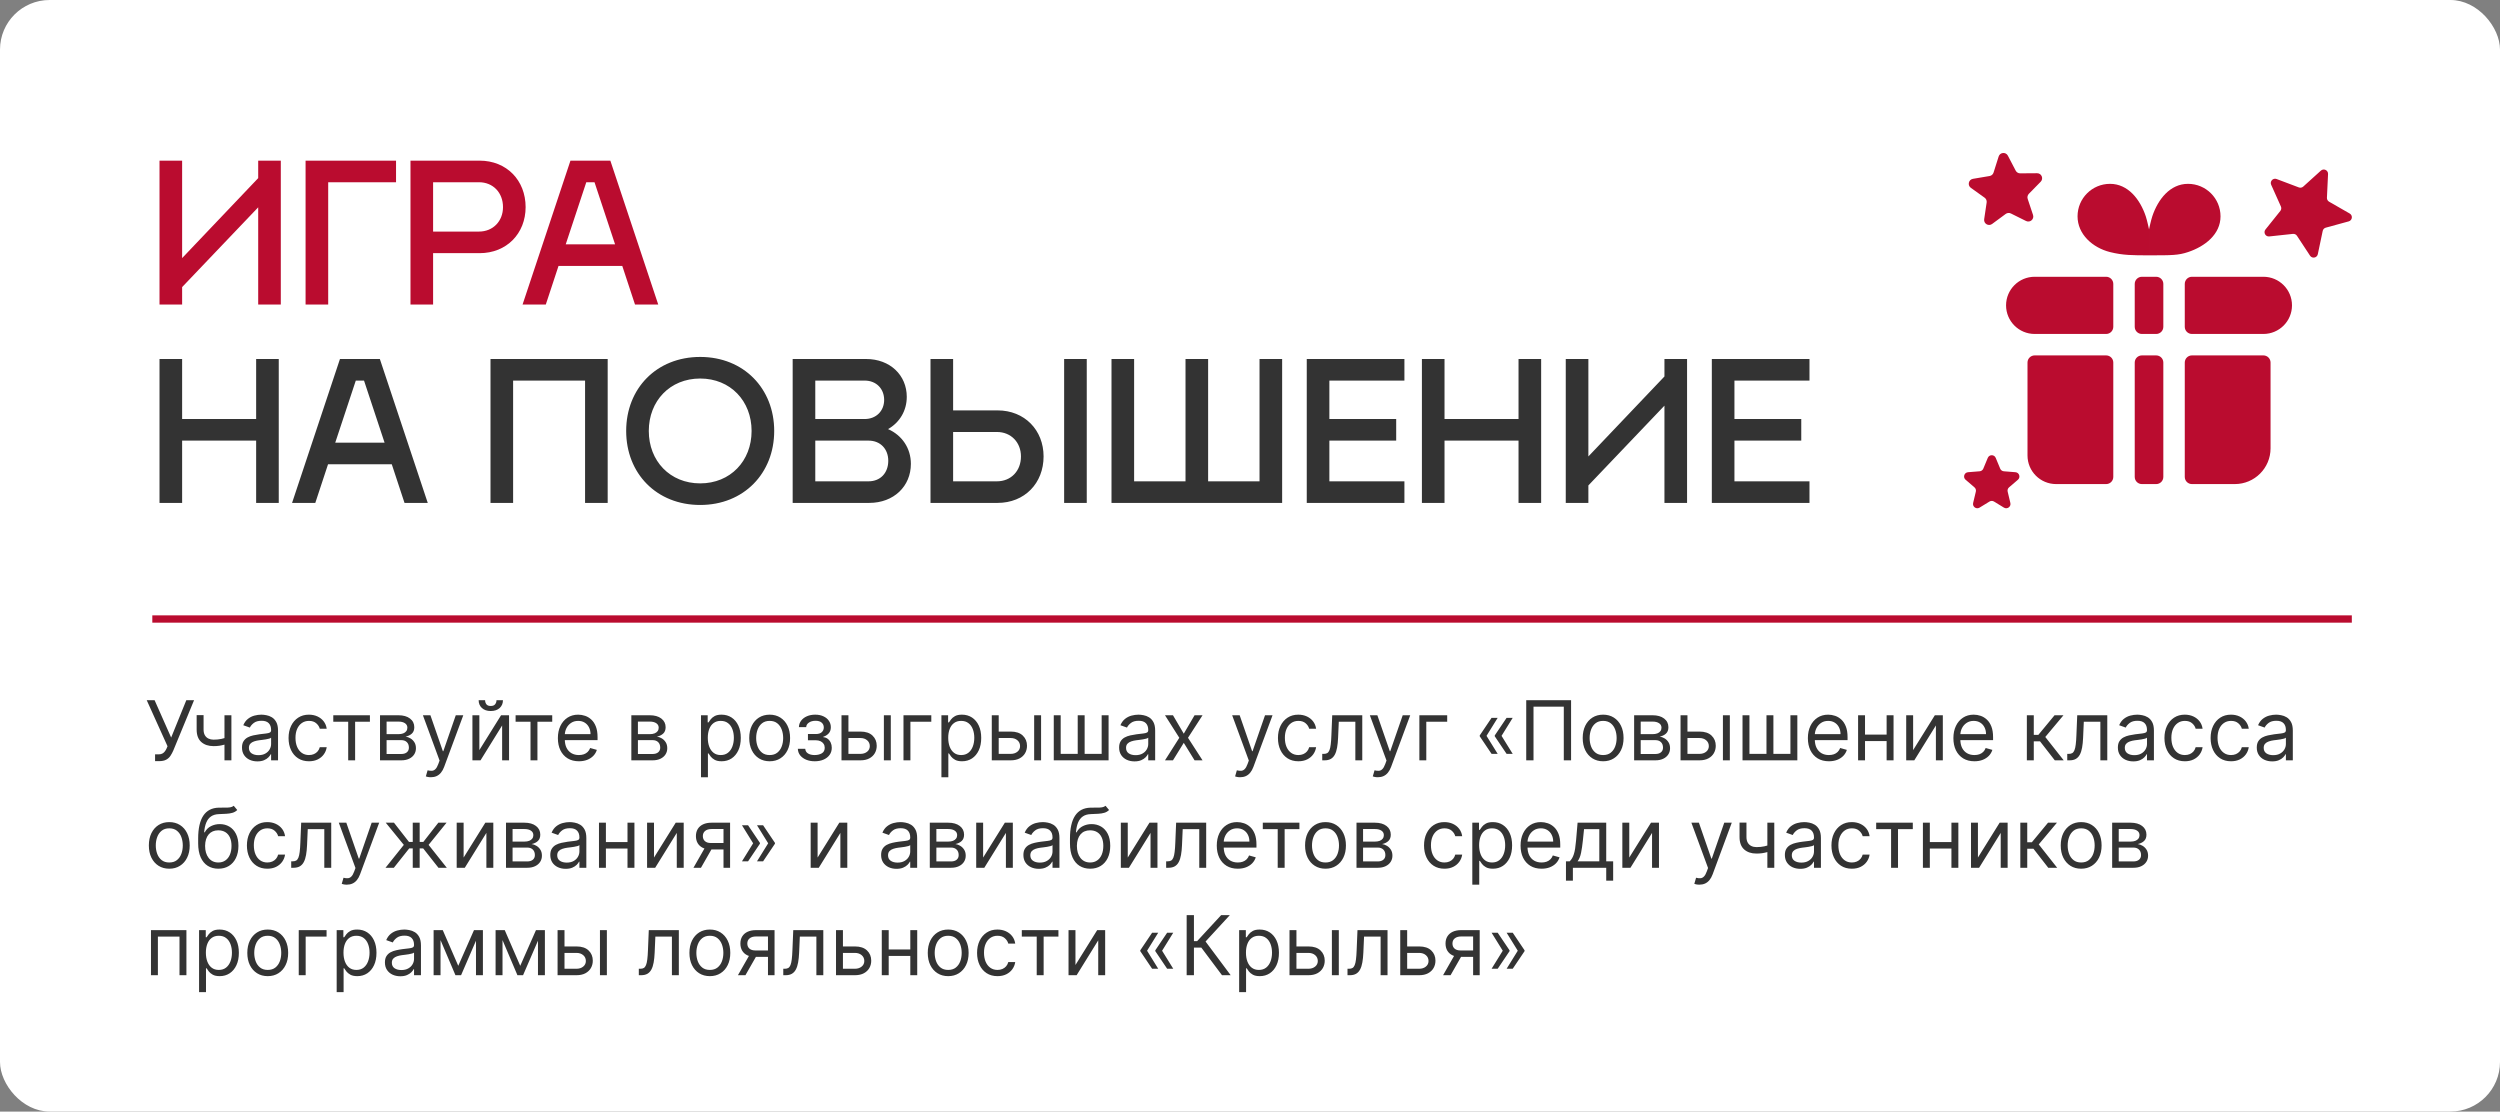 <svg width="605" height="269" viewBox="0 0 605 269" fill="none" xmlns="http://www.w3.org/2000/svg">
<rect x="0" y="0" width="605" height="269" fill="#808080" stroke="none"/>
<rect width="605" height="269" rx="12" fill="white"/>
<path d="M37.528 184.199V182.551H38.438C38.788 182.551 39.081 182.482 39.318 182.345C39.56 182.208 39.758 182.03 39.915 181.812C40.076 181.595 40.208 181.367 40.312 181.131L40.54 180.591L35.511 169.455H37.415L41.42 178.489L45.085 169.455H46.96L41.932 181.642C41.733 182.097 41.506 182.518 41.25 182.906C40.999 183.295 40.656 183.607 40.22 183.844C39.789 184.08 39.205 184.199 38.466 184.199H37.528ZM55.998 173.091V184H54.322V173.091H55.998ZM55.344 178.29V179.852C54.966 179.994 54.589 180.12 54.215 180.229C53.841 180.333 53.448 180.416 53.036 180.477C52.624 180.534 52.172 180.562 51.68 180.562C50.444 180.562 49.452 180.229 48.704 179.561C47.961 178.893 47.589 177.892 47.589 176.557V173.062H49.265V176.557C49.265 177.116 49.371 177.575 49.584 177.935C49.798 178.295 50.086 178.562 50.451 178.737C50.816 178.912 51.225 179 51.68 179C52.39 179 53.032 178.936 53.604 178.808C54.182 178.676 54.762 178.503 55.344 178.29ZM62.283 184.256C61.592 184.256 60.965 184.125 60.401 183.865C59.838 183.6 59.39 183.219 59.059 182.722C58.727 182.22 58.562 181.614 58.562 180.903C58.562 180.278 58.685 179.772 58.931 179.384C59.177 178.991 59.506 178.683 59.918 178.46C60.33 178.238 60.785 178.072 61.282 177.963C61.784 177.849 62.288 177.759 62.795 177.693C63.458 177.608 63.995 177.544 64.407 177.501C64.824 177.454 65.127 177.376 65.316 177.267C65.51 177.158 65.607 176.969 65.607 176.699V176.642C65.607 175.941 65.415 175.397 65.032 175.009C64.653 174.62 64.078 174.426 63.306 174.426C62.506 174.426 61.879 174.601 61.424 174.952C60.969 175.302 60.65 175.676 60.465 176.074L58.874 175.506C59.158 174.843 59.537 174.327 60.011 173.957C60.489 173.583 61.01 173.323 61.573 173.176C62.141 173.025 62.7 172.949 63.249 172.949C63.6 172.949 64.002 172.991 64.457 173.077C64.916 173.157 65.359 173.325 65.785 173.581C66.216 173.837 66.573 174.223 66.857 174.739C67.141 175.255 67.283 175.946 67.283 176.812V184H65.607V182.523H65.522C65.408 182.759 65.219 183.013 64.954 183.283C64.689 183.553 64.336 183.782 63.896 183.972C63.455 184.161 62.918 184.256 62.283 184.256ZM62.539 182.75C63.202 182.75 63.761 182.62 64.215 182.359C64.674 182.099 65.02 181.763 65.252 181.351C65.489 180.939 65.607 180.506 65.607 180.051V178.517C65.536 178.602 65.38 178.68 65.138 178.751C64.902 178.818 64.627 178.877 64.315 178.929C64.007 178.976 63.706 179.019 63.413 179.057C63.124 179.09 62.889 179.118 62.709 179.142C62.274 179.199 61.867 179.291 61.488 179.419C61.114 179.542 60.811 179.729 60.579 179.98C60.352 180.226 60.238 180.562 60.238 180.989C60.238 181.571 60.453 182.011 60.884 182.31C61.32 182.603 61.871 182.75 62.539 182.75ZM74.775 184.227C73.752 184.227 72.871 183.986 72.132 183.503C71.394 183.02 70.826 182.355 70.428 181.507C70.03 180.66 69.831 179.691 69.831 178.602C69.831 177.494 70.035 176.517 70.442 175.669C70.854 174.817 71.427 174.152 72.161 173.673C72.9 173.19 73.761 172.949 74.746 172.949C75.513 172.949 76.204 173.091 76.82 173.375C77.436 173.659 77.94 174.057 78.333 174.568C78.726 175.08 78.97 175.676 79.064 176.358H77.388C77.26 175.861 76.976 175.42 76.536 175.037C76.1 174.649 75.513 174.455 74.775 174.455C74.121 174.455 73.548 174.625 73.056 174.966C72.568 175.302 72.187 175.778 71.912 176.393C71.642 177.004 71.507 177.722 71.507 178.545C71.507 179.388 71.64 180.122 71.905 180.747C72.175 181.372 72.554 181.857 73.041 182.203C73.534 182.549 74.112 182.722 74.775 182.722C75.21 182.722 75.606 182.646 75.961 182.494C76.316 182.343 76.616 182.125 76.863 181.841C77.109 181.557 77.284 181.216 77.388 180.818H79.064C78.97 181.462 78.735 182.042 78.361 182.558C77.992 183.07 77.502 183.477 76.891 183.78C76.285 184.078 75.579 184.227 74.775 184.227ZM80.655 174.653V173.091H89.519V174.653H85.939V184H84.263V174.653H80.655ZM91.964 184V173.091H96.424C97.598 173.091 98.531 173.356 99.222 173.886C99.914 174.417 100.259 175.117 100.259 175.989C100.259 176.652 100.063 177.165 99.67 177.53C99.277 177.89 98.772 178.134 98.157 178.261C98.559 178.318 98.95 178.46 99.329 178.688C99.712 178.915 100.03 179.227 100.281 179.625C100.531 180.018 100.657 180.501 100.657 181.074C100.657 181.633 100.515 182.132 100.231 182.572C99.947 183.013 99.54 183.361 99.009 183.616C98.479 183.872 97.844 184 97.106 184H91.964ZM93.555 182.466H97.106C97.683 182.466 98.136 182.329 98.462 182.054C98.789 181.779 98.952 181.405 98.952 180.932C98.952 180.368 98.789 179.926 98.462 179.604C98.136 179.277 97.683 179.114 97.106 179.114H93.555V182.466ZM93.555 177.665H96.424C96.874 177.665 97.26 177.603 97.582 177.48C97.904 177.352 98.15 177.172 98.32 176.94C98.496 176.704 98.583 176.424 98.583 176.102C98.583 175.643 98.391 175.283 98.008 175.023C97.624 174.758 97.096 174.625 96.424 174.625H93.555V177.665ZM104.274 188.091C103.99 188.091 103.736 188.067 103.514 188.02C103.291 187.977 103.137 187.935 103.052 187.892L103.478 186.415C103.886 186.519 104.245 186.557 104.558 186.528C104.87 186.5 105.147 186.36 105.389 186.109C105.635 185.863 105.86 185.463 106.064 184.909L106.376 184.057L102.342 173.091H104.16L107.172 181.784H107.285L110.297 173.091H112.115L107.484 185.591C107.276 186.154 107.018 186.621 106.71 186.99C106.402 187.364 106.045 187.641 105.637 187.821C105.235 188.001 104.78 188.091 104.274 188.091ZM116.003 181.528L121.259 173.091H123.191V184H121.515V175.562L116.287 184H114.327V173.091H116.003V181.528ZM120.151 169.455H121.713C121.713 170.222 121.448 170.849 120.918 171.337C120.388 171.824 119.668 172.068 118.759 172.068C117.864 172.068 117.151 171.824 116.621 171.337C116.096 170.849 115.833 170.222 115.833 169.455H117.395C117.395 169.824 117.497 170.148 117.701 170.428C117.909 170.707 118.262 170.847 118.759 170.847C119.256 170.847 119.611 170.707 119.824 170.428C120.042 170.148 120.151 169.824 120.151 169.455ZM124.776 174.653V173.091H133.64V174.653H130.06V184H128.384V174.653H124.776ZM140.092 184.227C139.041 184.227 138.134 183.995 137.372 183.531C136.615 183.062 136.03 182.409 135.618 181.571C135.211 180.728 135.007 179.748 135.007 178.631C135.007 177.513 135.211 176.528 135.618 175.676C136.03 174.819 136.603 174.152 137.337 173.673C138.075 173.19 138.937 172.949 139.922 172.949C140.49 172.949 141.051 173.044 141.605 173.233C142.159 173.422 142.663 173.73 143.118 174.156C143.572 174.578 143.935 175.136 144.205 175.832C144.474 176.528 144.609 177.385 144.609 178.403V179.114H136.2V177.665H142.905C142.905 177.049 142.782 176.5 142.536 176.017C142.294 175.534 141.948 175.153 141.499 174.874C141.054 174.594 140.528 174.455 139.922 174.455C139.254 174.455 138.677 174.62 138.189 174.952C137.706 175.278 137.334 175.705 137.074 176.23C136.813 176.756 136.683 177.319 136.683 177.92V178.886C136.683 179.71 136.825 180.409 137.109 180.982C137.398 181.55 137.798 181.983 138.31 182.281C138.821 182.575 139.415 182.722 140.092 182.722C140.533 182.722 140.93 182.66 141.286 182.537C141.645 182.409 141.955 182.22 142.216 181.969C142.476 181.713 142.678 181.396 142.82 181.017L144.439 181.472C144.268 182.021 143.982 182.504 143.58 182.92C143.177 183.332 142.68 183.654 142.088 183.886C141.496 184.114 140.831 184.227 140.092 184.227ZM152.784 184V173.091H157.244C158.419 173.091 159.351 173.356 160.043 173.886C160.734 174.417 161.08 175.117 161.08 175.989C161.08 176.652 160.883 177.165 160.49 177.53C160.097 177.89 159.593 178.134 158.977 178.261C159.38 178.318 159.77 178.46 160.149 178.688C160.533 178.915 160.85 179.227 161.101 179.625C161.352 180.018 161.477 180.501 161.477 181.074C161.477 181.633 161.335 182.132 161.051 182.572C160.767 183.013 160.36 183.361 159.83 183.616C159.299 183.872 158.665 184 157.926 184H152.784ZM154.375 182.466H157.926C158.504 182.466 158.956 182.329 159.283 182.054C159.609 181.779 159.773 181.405 159.773 180.932C159.773 180.368 159.609 179.926 159.283 179.604C158.956 179.277 158.504 179.114 157.926 179.114H154.375V182.466ZM154.375 177.665H157.244C157.694 177.665 158.08 177.603 158.402 177.48C158.724 177.352 158.97 177.172 159.141 176.94C159.316 176.704 159.403 176.424 159.403 176.102C159.403 175.643 159.212 175.283 158.828 175.023C158.445 174.758 157.917 174.625 157.244 174.625H154.375V177.665ZM169.64 188.091V173.091H171.259V174.824H171.458C171.581 174.634 171.751 174.393 171.969 174.099C172.192 173.801 172.509 173.536 172.921 173.304C173.337 173.067 173.901 172.949 174.611 172.949C175.53 172.949 176.339 173.179 177.04 173.638C177.741 174.097 178.288 174.748 178.681 175.591C179.074 176.434 179.27 177.428 179.27 178.574C179.27 179.729 179.074 180.731 178.681 181.578C178.288 182.421 177.743 183.074 177.047 183.538C176.351 183.998 175.549 184.227 174.64 184.227C173.939 184.227 173.378 184.111 172.956 183.879C172.535 183.643 172.211 183.375 171.983 183.077C171.756 182.774 171.581 182.523 171.458 182.324H171.316V188.091H169.64ZM171.287 178.545C171.287 179.369 171.408 180.096 171.65 180.726C171.891 181.351 172.244 181.841 172.708 182.196C173.172 182.546 173.74 182.722 174.412 182.722C175.113 182.722 175.698 182.537 176.167 182.168C176.64 181.794 176.995 181.292 177.232 180.662C177.473 180.027 177.594 179.322 177.594 178.545C177.594 177.778 177.476 177.087 177.239 176.472C177.007 175.851 176.654 175.361 176.181 175.001C175.712 174.637 175.123 174.455 174.412 174.455C173.73 174.455 173.158 174.627 172.694 174.973C172.23 175.314 171.879 175.792 171.642 176.408C171.406 177.018 171.287 177.731 171.287 178.545ZM186.259 184.227C185.274 184.227 184.41 183.993 183.667 183.524C182.928 183.055 182.35 182.4 181.934 181.557C181.522 180.714 181.316 179.729 181.316 178.602C181.316 177.466 181.522 176.474 181.934 175.626C182.35 174.779 182.928 174.121 183.667 173.652C184.41 173.183 185.274 172.949 186.259 172.949C187.244 172.949 188.105 173.183 188.844 173.652C189.587 174.121 190.165 174.779 190.577 175.626C190.994 176.474 191.202 177.466 191.202 178.602C191.202 179.729 190.994 180.714 190.577 181.557C190.165 182.4 189.587 183.055 188.844 183.524C188.105 183.993 187.244 184.227 186.259 184.227ZM186.259 182.722C187.007 182.722 187.623 182.53 188.105 182.146C188.588 181.763 188.946 181.259 189.178 180.634C189.41 180.009 189.526 179.331 189.526 178.602C189.526 177.873 189.41 177.194 189.178 176.564C188.946 175.934 188.588 175.425 188.105 175.037C187.623 174.649 187.007 174.455 186.259 174.455C185.511 174.455 184.895 174.649 184.412 175.037C183.929 175.425 183.572 175.934 183.34 176.564C183.108 177.194 182.992 177.873 182.992 178.602C182.992 179.331 183.108 180.009 183.34 180.634C183.572 181.259 183.929 181.763 184.412 182.146C184.895 182.53 185.511 182.722 186.259 182.722ZM193.079 181.216H194.869C194.906 181.708 195.129 182.082 195.536 182.338C195.948 182.594 196.483 182.722 197.141 182.722C197.814 182.722 198.389 182.584 198.867 182.31C199.345 182.03 199.585 181.58 199.585 180.96C199.585 180.596 199.495 180.278 199.315 180.009C199.135 179.734 198.881 179.521 198.555 179.369C198.228 179.218 197.842 179.142 197.397 179.142H195.522V177.636H197.397C198.065 177.636 198.557 177.485 198.874 177.182C199.196 176.879 199.357 176.5 199.357 176.045C199.357 175.558 199.184 175.167 198.839 174.874C198.493 174.575 198.003 174.426 197.369 174.426C196.729 174.426 196.197 174.571 195.771 174.859C195.344 175.143 195.12 175.51 195.096 175.96H193.335C193.353 175.373 193.533 174.855 193.874 174.405C194.215 173.95 194.679 173.595 195.266 173.339C195.853 173.079 196.526 172.949 197.283 172.949C198.05 172.949 198.716 173.084 199.279 173.354C199.847 173.619 200.285 173.981 200.593 174.44C200.906 174.895 201.062 175.411 201.062 175.989C201.062 176.604 200.889 177.101 200.543 177.48C200.198 177.859 199.764 178.129 199.244 178.29V178.403C199.656 178.432 200.013 178.564 200.316 178.801C200.624 179.033 200.863 179.339 201.033 179.717C201.204 180.091 201.289 180.506 201.289 180.96C201.289 181.623 201.112 182.201 200.756 182.693C200.401 183.181 199.914 183.56 199.293 183.83C198.673 184.095 197.965 184.227 197.17 184.227C196.398 184.227 195.707 184.102 195.096 183.851C194.485 183.595 194 183.242 193.64 182.793C193.285 182.338 193.098 181.812 193.079 181.216ZM205.092 177.04H208.217C209.496 177.04 210.473 177.364 211.151 178.013C211.828 178.661 212.166 179.483 212.166 180.477C212.166 181.131 212.015 181.725 211.712 182.26C211.409 182.79 210.964 183.214 210.376 183.531C209.789 183.844 209.07 184 208.217 184H203.643V173.091H205.32V182.438H208.217C208.88 182.438 209.425 182.262 209.851 181.912C210.277 181.562 210.49 181.112 210.49 180.562C210.49 179.985 210.277 179.514 209.851 179.149C209.425 178.785 208.88 178.602 208.217 178.602H205.092V177.04ZM213.899 184V173.091H215.575V184H213.899ZM225.376 173.091V174.653H220.32V184H218.643V173.091H225.376ZM227.823 188.091V173.091H229.442V174.824H229.641C229.764 174.634 229.935 174.393 230.153 174.099C230.375 173.801 230.692 173.536 231.104 173.304C231.521 173.067 232.085 172.949 232.795 172.949C233.713 172.949 234.523 173.179 235.224 173.638C235.924 174.097 236.471 174.748 236.864 175.591C237.257 176.434 237.454 177.428 237.454 178.574C237.454 179.729 237.257 180.731 236.864 181.578C236.471 182.421 235.927 183.074 235.231 183.538C234.535 183.998 233.732 184.227 232.823 184.227C232.122 184.227 231.561 184.111 231.14 183.879C230.719 183.643 230.394 183.375 230.167 183.077C229.94 182.774 229.764 182.523 229.641 182.324H229.499V188.091H227.823ZM229.471 178.545C229.471 179.369 229.592 180.096 229.833 180.726C230.075 181.351 230.427 181.841 230.891 182.196C231.355 182.546 231.924 182.722 232.596 182.722C233.297 182.722 233.881 182.537 234.35 182.168C234.824 181.794 235.179 181.292 235.415 180.662C235.657 180.027 235.778 179.322 235.778 178.545C235.778 177.778 235.659 177.087 235.423 176.472C235.191 175.851 234.838 175.361 234.364 175.001C233.896 174.637 233.306 174.455 232.596 174.455C231.914 174.455 231.341 174.627 230.877 174.973C230.413 175.314 230.063 175.792 229.826 176.408C229.589 177.018 229.471 177.731 229.471 178.545ZM241.46 177.04H244.585C245.863 177.04 246.841 177.364 247.518 178.013C248.195 178.661 248.533 179.483 248.533 180.477C248.533 181.131 248.382 181.725 248.079 182.26C247.776 182.79 247.331 183.214 246.744 183.531C246.156 183.844 245.437 184 244.585 184H240.011V173.091H241.687V182.438H244.585C245.247 182.438 245.792 182.262 246.218 181.912C246.644 181.562 246.857 181.112 246.857 180.562C246.857 179.985 246.644 179.514 246.218 179.149C245.792 178.785 245.247 178.602 244.585 178.602H241.46V177.04ZM250.266 184V173.091H251.942V184H250.266ZM255.011 173.091H256.687V182.438H260.806V173.091H262.482V182.438H266.602V173.091H268.278V184H255.011V173.091ZM274.549 184.256C273.858 184.256 273.23 184.125 272.667 183.865C272.103 183.6 271.656 183.219 271.325 182.722C270.993 182.22 270.827 181.614 270.827 180.903C270.827 180.278 270.951 179.772 271.197 179.384C271.443 178.991 271.772 178.683 272.184 178.46C272.596 178.238 273.05 178.072 273.548 177.963C274.049 177.849 274.554 177.759 275.06 177.693C275.723 177.608 276.261 177.544 276.673 177.501C277.089 177.454 277.392 177.376 277.582 177.267C277.776 177.158 277.873 176.969 277.873 176.699V176.642C277.873 175.941 277.681 175.397 277.298 175.009C276.919 174.62 276.344 174.426 275.572 174.426C274.772 174.426 274.144 174.601 273.69 174.952C273.235 175.302 272.915 175.676 272.731 176.074L271.14 175.506C271.424 174.843 271.803 174.327 272.276 173.957C272.754 173.583 273.275 173.323 273.839 173.176C274.407 173.025 274.966 172.949 275.515 172.949C275.865 172.949 276.268 172.991 276.722 173.077C277.182 173.157 277.624 173.325 278.05 173.581C278.481 173.837 278.839 174.223 279.123 174.739C279.407 175.255 279.549 175.946 279.549 176.812V184H277.873V182.523H277.788C277.674 182.759 277.485 183.013 277.219 183.283C276.954 183.553 276.602 183.782 276.161 183.972C275.721 184.161 275.183 184.256 274.549 184.256ZM274.805 182.75C275.468 182.75 276.026 182.62 276.481 182.359C276.94 182.099 277.286 181.763 277.518 181.351C277.754 180.939 277.873 180.506 277.873 180.051V178.517C277.802 178.602 277.646 178.68 277.404 178.751C277.167 178.818 276.893 178.877 276.58 178.929C276.272 178.976 275.972 179.019 275.678 179.057C275.389 179.09 275.155 179.118 274.975 179.142C274.54 179.199 274.132 179.291 273.754 179.419C273.379 179.542 273.076 179.729 272.844 179.98C272.617 180.226 272.504 180.562 272.504 180.989C272.504 181.571 272.719 182.011 273.15 182.31C273.585 182.603 274.137 182.75 274.805 182.75ZM283.858 173.091L286.472 177.551L289.086 173.091H291.017L287.495 178.545L291.017 184H289.086L286.472 179.767L283.858 184H281.926L285.392 178.545L281.926 173.091H283.858ZM300.114 188.091C299.83 188.091 299.576 188.067 299.354 188.02C299.131 187.977 298.977 187.935 298.892 187.892L299.318 186.415C299.725 186.519 300.085 186.557 300.398 186.528C300.71 186.5 300.987 186.36 301.229 186.109C301.475 185.863 301.7 185.463 301.903 184.909L302.216 184.057L298.182 173.091H300L303.011 181.784H303.125L306.136 173.091H307.955L303.324 185.591C303.116 186.154 302.857 186.621 302.55 186.99C302.242 187.364 301.884 187.641 301.477 187.821C301.075 188.001 300.62 188.091 300.114 188.091ZM314.208 184.227C313.185 184.227 312.305 183.986 311.566 183.503C310.827 183.02 310.259 182.355 309.862 181.507C309.464 180.66 309.265 179.691 309.265 178.602C309.265 177.494 309.469 176.517 309.876 175.669C310.288 174.817 310.861 174.152 311.594 173.673C312.333 173.19 313.195 172.949 314.18 172.949C314.947 172.949 315.638 173.091 316.254 173.375C316.869 173.659 317.373 174.057 317.766 174.568C318.159 175.08 318.403 175.676 318.498 176.358H316.822C316.694 175.861 316.41 175.42 315.969 175.037C315.534 174.649 314.947 174.455 314.208 174.455C313.555 174.455 312.982 174.625 312.489 174.966C312.002 175.302 311.621 175.778 311.346 176.393C311.076 177.004 310.941 177.722 310.941 178.545C310.941 179.388 311.074 180.122 311.339 180.747C311.609 181.372 311.987 181.857 312.475 182.203C312.968 182.549 313.545 182.722 314.208 182.722C314.644 182.722 315.039 182.646 315.394 182.494C315.749 182.343 316.05 182.125 316.296 181.841C316.542 181.557 316.718 181.216 316.822 180.818H318.498C318.403 181.462 318.169 182.042 317.795 182.558C317.425 183.07 316.935 183.477 316.325 183.78C315.719 184.078 315.013 184.227 314.208 184.227ZM319.982 184V182.438H320.38C320.707 182.438 320.979 182.374 321.197 182.246C321.415 182.113 321.59 181.884 321.722 181.557C321.86 181.225 321.964 180.766 322.035 180.179C322.111 179.587 322.165 178.834 322.198 177.92L322.397 173.091H329.67V184H327.994V174.653H323.988L323.817 178.545C323.78 179.44 323.699 180.229 323.576 180.911C323.458 181.588 323.275 182.156 323.029 182.615C322.788 183.074 322.466 183.42 322.063 183.652C321.661 183.884 321.156 184 320.55 184H319.982ZM333.434 188.091C333.15 188.091 332.897 188.067 332.674 188.02C332.451 187.977 332.298 187.935 332.212 187.892L332.638 186.415C333.046 186.519 333.406 186.557 333.718 186.528C334.031 186.5 334.308 186.36 334.549 186.109C334.795 185.863 335.02 185.463 335.224 184.909L335.536 184.057L331.502 173.091H333.32L336.332 181.784H336.445L339.457 173.091H341.275L336.644 185.591C336.436 186.154 336.178 186.621 335.87 186.99C335.562 187.364 335.205 187.641 334.798 187.821C334.395 188.001 333.941 188.091 333.434 188.091ZM350.22 173.091V174.653H345.163V184H343.487V173.091H350.22ZM362.44 182.438H360.962L358.093 178.176V178.034H359.712L362.44 182.438ZM362.44 173.716L359.712 178.119H358.093V177.977L360.962 173.716H362.44ZM366.076 182.438H364.599L361.729 178.176V178.034H363.349L366.076 182.438ZM366.076 173.716L363.349 178.119H361.729V177.977L364.599 173.716H366.076ZM380.201 169.455V184H378.439V171.017H371.11V184H369.348V169.455H380.201ZM387.958 184.227C386.973 184.227 386.109 183.993 385.366 183.524C384.627 183.055 384.049 182.4 383.633 181.557C383.221 180.714 383.015 179.729 383.015 178.602C383.015 177.466 383.221 176.474 383.633 175.626C384.049 174.779 384.627 174.121 385.366 173.652C386.109 173.183 386.973 172.949 387.958 172.949C388.943 172.949 389.805 173.183 390.543 173.652C391.287 174.121 391.864 174.779 392.276 175.626C392.693 176.474 392.901 177.466 392.901 178.602C392.901 179.729 392.693 180.714 392.276 181.557C391.864 182.4 391.287 183.055 390.543 183.524C389.805 183.993 388.943 184.227 387.958 184.227ZM387.958 182.722C388.706 182.722 389.322 182.53 389.805 182.146C390.288 181.763 390.645 181.259 390.877 180.634C391.109 180.009 391.225 179.331 391.225 178.602C391.225 177.873 391.109 177.194 390.877 176.564C390.645 175.934 390.288 175.425 389.805 175.037C389.322 174.649 388.706 174.455 387.958 174.455C387.21 174.455 386.594 174.649 386.112 175.037C385.629 175.425 385.271 175.934 385.039 176.564C384.807 177.194 384.691 177.873 384.691 178.602C384.691 179.331 384.807 180.009 385.039 180.634C385.271 181.259 385.629 181.763 386.112 182.146C386.594 182.53 387.21 182.722 387.958 182.722ZM395.46 184V173.091H399.92C401.094 173.091 402.027 173.356 402.718 173.886C403.41 174.417 403.755 175.117 403.755 175.989C403.755 176.652 403.559 177.165 403.166 177.53C402.773 177.89 402.269 178.134 401.653 178.261C402.056 178.318 402.446 178.46 402.825 178.688C403.208 178.915 403.526 179.227 403.777 179.625C404.028 180.018 404.153 180.501 404.153 181.074C404.153 181.633 404.011 182.132 403.727 182.572C403.443 183.013 403.036 183.361 402.505 183.616C401.975 183.872 401.341 184 400.602 184H395.46ZM397.051 182.466H400.602C401.18 182.466 401.632 182.329 401.958 182.054C402.285 181.779 402.449 181.405 402.449 180.932C402.449 180.368 402.285 179.926 401.958 179.604C401.632 179.277 401.18 179.114 400.602 179.114H397.051V182.466ZM397.051 177.665H399.92C400.37 177.665 400.756 177.603 401.078 177.48C401.4 177.352 401.646 177.172 401.816 176.94C401.992 176.704 402.079 176.424 402.079 176.102C402.079 175.643 401.887 175.283 401.504 175.023C401.12 174.758 400.592 174.625 399.92 174.625H397.051V177.665ZM408.139 177.04H411.264C412.543 177.04 413.52 177.364 414.197 178.013C414.875 178.661 415.213 179.483 415.213 180.477C415.213 181.131 415.062 181.725 414.759 182.26C414.455 182.79 414.01 183.214 413.423 183.531C412.836 183.844 412.116 184 411.264 184H406.69V173.091H408.366V182.438H411.264C411.927 182.438 412.472 182.262 412.898 181.912C413.324 181.562 413.537 181.112 413.537 180.562C413.537 179.985 413.324 179.514 412.898 179.149C412.472 178.785 411.927 178.602 411.264 178.602H408.139V177.04ZM416.946 184V173.091H418.622V184H416.946ZM421.69 173.091H423.366V182.438H427.486V173.091H429.162V182.438H433.281V173.091H434.957V184H421.69V173.091ZM442.592 184.227C441.541 184.227 440.634 183.995 439.872 183.531C439.115 183.062 438.53 182.409 438.118 181.571C437.711 180.728 437.507 179.748 437.507 178.631C437.507 177.513 437.711 176.528 438.118 175.676C438.53 174.819 439.103 174.152 439.837 173.673C440.575 173.19 441.437 172.949 442.422 172.949C442.99 172.949 443.551 173.044 444.105 173.233C444.659 173.422 445.163 173.73 445.618 174.156C446.072 174.578 446.435 175.136 446.705 175.832C446.974 176.528 447.109 177.385 447.109 178.403V179.114H438.7V177.665H445.405C445.405 177.049 445.282 176.5 445.036 176.017C444.794 175.534 444.448 175.153 443.999 174.874C443.554 174.594 443.028 174.455 442.422 174.455C441.754 174.455 441.177 174.62 440.689 174.952C440.206 175.278 439.834 175.705 439.574 176.23C439.313 176.756 439.183 177.319 439.183 177.92V178.886C439.183 179.71 439.325 180.409 439.609 180.982C439.898 181.55 440.298 181.983 440.81 182.281C441.321 182.575 441.915 182.722 442.592 182.722C443.033 182.722 443.43 182.66 443.786 182.537C444.145 182.409 444.455 182.22 444.716 181.969C444.976 181.713 445.178 181.396 445.32 181.017L446.939 181.472C446.768 182.021 446.482 182.504 446.08 182.92C445.677 183.332 445.18 183.654 444.588 183.886C443.996 184.114 443.331 184.227 442.592 184.227ZM456.96 177.778V179.341H450.938V177.778H456.96ZM451.335 173.091V184H449.659V173.091H451.335ZM458.239 173.091V184H456.562V173.091H458.239ZM462.976 181.528L468.232 173.091H470.163V184H468.487V175.562L463.26 184H461.3V173.091H462.976V181.528ZM477.807 184.227C476.756 184.227 475.849 183.995 475.087 183.531C474.329 183.062 473.745 182.409 473.333 181.571C472.926 180.728 472.722 179.748 472.722 178.631C472.722 177.513 472.926 176.528 473.333 175.676C473.745 174.819 474.318 174.152 475.051 173.673C475.79 173.19 476.652 172.949 477.637 172.949C478.205 172.949 478.766 173.044 479.32 173.233C479.874 173.422 480.378 173.73 480.833 174.156C481.287 174.578 481.65 175.136 481.919 175.832C482.189 176.528 482.324 177.385 482.324 178.403V179.114H473.915V177.665H480.62C480.62 177.049 480.497 176.5 480.25 176.017C480.009 175.534 479.663 175.153 479.213 174.874C478.768 174.594 478.243 174.455 477.637 174.455C476.969 174.455 476.391 174.62 475.904 174.952C475.421 175.278 475.049 175.705 474.789 176.23C474.528 176.756 474.398 177.319 474.398 177.92V178.886C474.398 179.71 474.54 180.409 474.824 180.982C475.113 181.55 475.513 181.983 476.025 182.281C476.536 182.575 477.13 182.722 477.807 182.722C478.248 182.722 478.645 182.66 479 182.537C479.36 182.409 479.67 182.22 479.931 181.969C480.191 181.713 480.392 181.396 480.534 181.017L482.154 181.472C481.983 182.021 481.697 182.504 481.294 182.92C480.892 183.332 480.395 183.654 479.803 183.886C479.211 184.114 478.546 184.227 477.807 184.227ZM490.499 184V173.091H492.175V177.835H493.283L497.203 173.091H499.363L494.959 178.347L499.419 184H497.26L493.681 179.398H492.175V184H490.499ZM500.275 184V182.438H500.673C501 182.438 501.272 182.374 501.49 182.246C501.708 182.113 501.883 181.884 502.015 181.557C502.153 181.225 502.257 180.766 502.328 180.179C502.404 179.587 502.458 178.834 502.491 177.92L502.69 173.091H509.963V184H508.287V174.653H504.281L504.11 178.545C504.073 179.44 503.992 180.229 503.869 180.911C503.751 181.588 503.568 182.156 503.322 182.615C503.081 183.074 502.759 183.42 502.356 183.652C501.954 183.884 501.449 184 500.843 184H500.275ZM516.248 184.256C515.557 184.256 514.93 184.125 514.366 183.865C513.803 183.6 513.355 183.219 513.024 182.722C512.692 182.22 512.527 181.614 512.527 180.903C512.527 180.278 512.65 179.772 512.896 179.384C513.142 178.991 513.471 178.683 513.883 178.46C514.295 178.238 514.75 178.072 515.247 177.963C515.749 177.849 516.253 177.759 516.76 177.693C517.422 177.608 517.96 177.544 518.372 177.501C518.788 177.454 519.092 177.376 519.281 177.267C519.475 177.158 519.572 176.969 519.572 176.699V176.642C519.572 175.941 519.38 175.397 518.997 175.009C518.618 174.62 518.043 174.426 517.271 174.426C516.471 174.426 515.843 174.601 515.389 174.952C514.934 175.302 514.615 175.676 514.43 176.074L512.839 175.506C513.123 174.843 513.502 174.327 513.975 173.957C514.454 173.583 514.975 173.323 515.538 173.176C516.106 173.025 516.665 172.949 517.214 172.949C517.565 172.949 517.967 172.991 518.422 173.077C518.881 173.157 519.324 173.325 519.75 173.581C520.181 173.837 520.538 174.223 520.822 174.739C521.106 175.255 521.248 175.946 521.248 176.812V184H519.572V182.523H519.487C519.373 182.759 519.184 183.013 518.919 183.283C518.654 183.553 518.301 183.782 517.86 183.972C517.42 184.161 516.883 184.256 516.248 184.256ZM516.504 182.75C517.167 182.75 517.725 182.62 518.18 182.359C518.639 182.099 518.985 181.763 519.217 181.351C519.454 180.939 519.572 180.506 519.572 180.051V178.517C519.501 178.602 519.345 178.68 519.103 178.751C518.867 178.818 518.592 178.877 518.279 178.929C517.972 178.976 517.671 179.019 517.377 179.057C517.089 179.09 516.854 179.118 516.674 179.142C516.239 179.199 515.832 179.291 515.453 179.419C515.079 179.542 514.776 179.729 514.544 179.98C514.316 180.226 514.203 180.562 514.203 180.989C514.203 181.571 514.418 182.011 514.849 182.31C515.285 182.603 515.836 182.75 516.504 182.75ZM528.739 184.227C527.717 184.227 526.836 183.986 526.097 183.503C525.359 183.02 524.79 182.355 524.393 181.507C523.995 180.66 523.796 179.691 523.796 178.602C523.796 177.494 524 176.517 524.407 175.669C524.819 174.817 525.392 174.152 526.126 173.673C526.864 173.19 527.726 172.949 528.711 172.949C529.478 172.949 530.169 173.091 530.785 173.375C531.4 173.659 531.905 174.057 532.298 174.568C532.691 175.08 532.934 175.676 533.029 176.358H531.353C531.225 175.861 530.941 175.42 530.501 175.037C530.065 174.649 529.478 174.455 528.739 174.455C528.086 174.455 527.513 174.625 527.021 174.966C526.533 175.302 526.152 175.778 525.877 176.393C525.607 177.004 525.472 177.722 525.472 178.545C525.472 179.388 525.605 180.122 525.87 180.747C526.14 181.372 526.519 181.857 527.006 182.203C527.499 182.549 528.076 182.722 528.739 182.722C529.175 182.722 529.57 182.646 529.925 182.494C530.281 182.343 530.581 182.125 530.827 181.841C531.074 181.557 531.249 181.216 531.353 180.818H533.029C532.934 181.462 532.7 182.042 532.326 182.558C531.957 183.07 531.467 183.477 530.856 183.78C530.25 184.078 529.544 184.227 528.739 184.227ZM539.911 184.227C538.888 184.227 538.008 183.986 537.269 183.503C536.531 183.02 535.962 182.355 535.565 181.507C535.167 180.66 534.968 179.691 534.968 178.602C534.968 177.494 535.172 176.517 535.579 175.669C535.991 174.817 536.564 174.152 537.298 173.673C538.036 173.19 538.898 172.949 539.883 172.949C540.65 172.949 541.341 173.091 541.957 173.375C542.572 173.659 543.076 174.057 543.469 174.568C543.862 175.08 544.106 175.676 544.201 176.358H542.525C542.397 175.861 542.113 175.42 541.673 175.037C541.237 174.649 540.65 174.455 539.911 174.455C539.258 174.455 538.685 174.625 538.192 174.966C537.705 175.302 537.324 175.778 537.049 176.393C536.779 177.004 536.644 177.722 536.644 178.545C536.644 179.388 536.777 180.122 537.042 180.747C537.312 181.372 537.691 181.857 538.178 182.203C538.671 182.549 539.248 182.722 539.911 182.722C540.347 182.722 540.742 182.646 541.097 182.494C541.452 182.343 541.753 182.125 541.999 181.841C542.246 181.557 542.421 181.216 542.525 180.818H544.201C544.106 181.462 543.872 182.042 543.498 182.558C543.129 183.07 542.638 183.477 542.028 183.78C541.422 184.078 540.716 184.227 539.911 184.227ZM549.862 184.256C549.17 184.256 548.543 184.125 547.979 183.865C547.416 183.6 546.969 183.219 546.637 182.722C546.306 182.22 546.14 181.614 546.14 180.903C546.14 180.278 546.263 179.772 546.509 179.384C546.755 178.991 547.085 178.683 547.496 178.46C547.908 178.238 548.363 178.072 548.86 177.963C549.362 177.849 549.866 177.759 550.373 177.693C551.036 177.608 551.573 177.544 551.985 177.501C552.402 177.454 552.705 177.376 552.894 177.267C553.088 177.158 553.185 176.969 553.185 176.699V176.642C553.185 175.941 552.994 175.397 552.61 175.009C552.231 174.62 551.656 174.426 550.884 174.426C550.084 174.426 549.457 174.601 549.002 174.952C548.548 175.302 548.228 175.676 548.043 176.074L546.452 175.506C546.737 174.843 547.115 174.327 547.589 173.957C548.067 173.583 548.588 173.323 549.151 173.176C549.719 173.025 550.278 172.949 550.827 172.949C551.178 172.949 551.58 172.991 552.035 173.077C552.494 173.157 552.937 173.325 553.363 173.581C553.794 173.837 554.151 174.223 554.435 174.739C554.719 175.255 554.862 175.946 554.862 176.812V184H553.185V182.523H553.1C552.987 182.759 552.797 183.013 552.532 183.283C552.267 183.553 551.914 183.782 551.474 183.972C551.033 184.161 550.496 184.256 549.862 184.256ZM550.117 182.75C550.78 182.75 551.339 182.62 551.793 182.359C552.253 182.099 552.598 181.763 552.83 181.351C553.067 180.939 553.185 180.506 553.185 180.051V178.517C553.114 178.602 552.958 178.68 552.717 178.751C552.48 178.818 552.205 178.877 551.893 178.929C551.585 178.976 551.284 179.019 550.991 179.057C550.702 179.09 550.468 179.118 550.288 179.142C549.852 179.199 549.445 179.291 549.066 179.419C548.692 179.542 548.389 179.729 548.157 179.98C547.93 180.226 547.816 180.562 547.816 180.989C547.816 181.571 548.031 182.011 548.462 182.31C548.898 182.603 549.45 182.75 550.117 182.75ZM40.966 210.227C39.981 210.227 39.117 209.993 38.374 209.524C37.635 209.055 37.057 208.4 36.641 207.557C36.229 206.714 36.023 205.729 36.023 204.602C36.023 203.466 36.229 202.474 36.641 201.626C37.057 200.779 37.635 200.121 38.374 199.652C39.117 199.183 39.981 198.949 40.966 198.949C41.951 198.949 42.812 199.183 43.551 199.652C44.294 200.121 44.872 200.779 45.284 201.626C45.701 202.474 45.909 203.466 45.909 204.602C45.909 205.729 45.701 206.714 45.284 207.557C44.872 208.4 44.294 209.055 43.551 209.524C42.812 209.993 41.951 210.227 40.966 210.227ZM40.966 208.722C41.714 208.722 42.33 208.53 42.812 208.146C43.295 207.763 43.653 207.259 43.885 206.634C44.117 206.009 44.233 205.331 44.233 204.602C44.233 203.873 44.117 203.194 43.885 202.564C43.653 201.934 43.295 201.425 42.812 201.037C42.33 200.649 41.714 200.455 40.966 200.455C40.218 200.455 39.602 200.649 39.119 201.037C38.636 201.425 38.279 201.934 38.047 202.564C37.815 203.194 37.699 203.873 37.699 204.602C37.699 205.331 37.815 206.009 38.047 206.634C38.279 207.259 38.636 207.763 39.119 208.146C39.602 208.53 40.218 208.722 40.966 208.722ZM56.564 195L57.416 196.023C57.085 196.345 56.702 196.57 56.266 196.697C55.83 196.825 55.338 196.903 54.789 196.932C54.239 196.96 53.629 196.989 52.956 197.017C52.199 197.045 51.571 197.23 51.074 197.571C50.577 197.912 50.194 198.404 49.924 199.048C49.654 199.692 49.481 200.483 49.405 201.42H49.547C49.916 200.739 50.428 200.237 51.081 199.915C51.735 199.593 52.435 199.432 53.184 199.432C54.036 199.432 54.803 199.631 55.485 200.028C56.166 200.426 56.706 201.016 57.104 201.797C57.502 202.578 57.701 203.542 57.701 204.688C57.701 205.829 57.497 206.813 57.09 207.642C56.687 208.471 56.122 209.11 55.392 209.56C54.668 210.005 53.818 210.227 52.843 210.227C51.867 210.227 51.013 209.998 50.279 209.538C49.545 209.074 48.974 208.388 48.567 207.479C48.16 206.565 47.956 205.436 47.956 204.091V202.926C47.956 200.497 48.368 198.655 49.192 197.401C50.021 196.146 51.266 195.497 52.928 195.455C53.515 195.436 54.038 195.431 54.498 195.44C54.957 195.45 55.357 195.429 55.698 195.376C56.039 195.324 56.328 195.199 56.564 195ZM52.843 208.722C53.501 208.722 54.067 208.556 54.54 208.224C55.018 207.893 55.385 207.427 55.641 206.825C55.897 206.219 56.025 205.507 56.025 204.688C56.025 203.892 55.894 203.215 55.634 202.656C55.378 202.098 55.011 201.671 54.533 201.378C54.055 201.084 53.482 200.938 52.814 200.938C52.327 200.938 51.889 201.02 51.5 201.186C51.112 201.352 50.781 201.596 50.506 201.918C50.231 202.24 50.018 202.633 49.867 203.097C49.72 203.561 49.642 204.091 49.633 204.688C49.633 205.909 49.919 206.887 50.492 207.621C51.065 208.355 51.848 208.722 52.843 208.722ZM64.696 210.227C63.674 210.227 62.793 209.986 62.054 209.503C61.316 209.02 60.748 208.355 60.35 207.507C59.952 206.66 59.753 205.691 59.753 204.602C59.753 203.494 59.957 202.517 60.364 201.669C60.776 200.817 61.349 200.152 62.083 199.673C62.821 199.19 63.683 198.949 64.668 198.949C65.435 198.949 66.126 199.091 66.742 199.375C67.357 199.659 67.862 200.057 68.255 200.568C68.648 201.08 68.891 201.676 68.986 202.358H67.31C67.182 201.861 66.898 201.42 66.458 201.037C66.022 200.649 65.435 200.455 64.696 200.455C64.043 200.455 63.47 200.625 62.978 200.966C62.49 201.302 62.109 201.778 61.834 202.393C61.564 203.004 61.429 203.722 61.429 204.545C61.429 205.388 61.562 206.122 61.827 206.747C62.097 207.372 62.476 207.857 62.963 208.203C63.456 208.549 64.034 208.722 64.696 208.722C65.132 208.722 65.527 208.646 65.882 208.494C66.238 208.343 66.538 208.125 66.784 207.841C67.031 207.557 67.206 207.216 67.31 206.818H68.986C68.891 207.462 68.657 208.042 68.283 208.558C67.914 209.07 67.424 209.477 66.813 209.78C66.207 210.078 65.501 210.227 64.696 210.227ZM70.471 210V208.438H70.868C71.195 208.438 71.467 208.374 71.685 208.246C71.903 208.113 72.078 207.884 72.211 207.557C72.348 207.225 72.452 206.766 72.523 206.179C72.599 205.587 72.653 204.834 72.686 203.92L72.885 199.091H80.158V210H78.482V200.653H74.476L74.306 204.545C74.268 205.44 74.187 206.229 74.064 206.911C73.946 207.588 73.764 208.156 73.517 208.615C73.276 209.074 72.954 209.42 72.552 209.652C72.149 209.884 71.645 210 71.039 210H70.471ZM83.922 214.091C83.638 214.091 83.385 214.067 83.162 214.02C82.94 213.977 82.786 213.935 82.701 213.892L83.127 212.415C83.534 212.519 83.894 212.557 84.206 212.528C84.519 212.5 84.796 212.36 85.037 212.109C85.284 211.863 85.508 211.463 85.712 210.909L86.025 210.057L81.99 199.091H83.809L86.82 207.784H86.934L89.945 199.091H91.763L87.132 211.591C86.924 212.154 86.666 212.621 86.358 212.99C86.05 213.364 85.693 213.641 85.286 213.821C84.883 214.001 84.429 214.091 83.922 214.091ZM93.294 210L97.725 204.46L93.35 199.091H95.339L98.975 203.75H99.885V199.091H101.561V203.75H102.441L106.078 199.091H108.066L103.72 204.46L108.123 210H106.106L102.413 205.312H101.561V210H99.885V205.312H99.032L95.311 210H93.294ZM112.195 207.528L117.45 199.091H119.382V210H117.706V201.562L112.479 210H110.518V199.091H112.195V207.528ZM122.452 210V199.091H126.912C128.087 199.091 129.019 199.356 129.711 199.886C130.402 200.417 130.748 201.117 130.748 201.989C130.748 202.652 130.551 203.165 130.158 203.53C129.765 203.89 129.261 204.134 128.645 204.261C129.048 204.318 129.438 204.46 129.817 204.688C130.201 204.915 130.518 205.227 130.769 205.625C131.02 206.018 131.145 206.501 131.145 207.074C131.145 207.633 131.003 208.132 130.719 208.572C130.435 209.013 130.028 209.361 129.498 209.616C128.967 209.872 128.333 210 127.594 210H122.452ZM124.043 208.466H127.594C128.172 208.466 128.624 208.329 128.951 208.054C129.277 207.779 129.441 207.405 129.441 206.932C129.441 206.368 129.277 205.926 128.951 205.604C128.624 205.277 128.172 205.114 127.594 205.114H124.043V208.466ZM124.043 203.665H126.912C127.362 203.665 127.748 203.603 128.07 203.48C128.392 203.352 128.638 203.172 128.809 202.94C128.984 202.704 129.071 202.424 129.071 202.102C129.071 201.643 128.88 201.283 128.496 201.023C128.113 200.758 127.585 200.625 126.912 200.625H124.043V203.665ZM136.893 210.256C136.201 210.256 135.574 210.125 135.011 209.865C134.447 209.6 134 209.219 133.668 208.722C133.337 208.22 133.171 207.614 133.171 206.903C133.171 206.278 133.294 205.772 133.54 205.384C133.787 204.991 134.116 204.683 134.528 204.46C134.94 204.238 135.394 204.072 135.891 203.963C136.393 203.849 136.897 203.759 137.404 203.693C138.067 203.608 138.604 203.544 139.016 203.501C139.433 203.454 139.736 203.376 139.925 203.267C140.12 203.158 140.217 202.969 140.217 202.699V202.642C140.217 201.941 140.025 201.397 139.641 201.009C139.263 200.62 138.687 200.426 137.915 200.426C137.115 200.426 136.488 200.601 136.033 200.952C135.579 201.302 135.259 201.676 135.075 202.074L133.484 201.506C133.768 200.843 134.147 200.327 134.62 199.957C135.098 199.583 135.619 199.323 136.183 199.176C136.751 199.025 137.309 198.949 137.859 198.949C138.209 198.949 138.612 198.991 139.066 199.077C139.525 199.157 139.968 199.325 140.394 199.581C140.825 199.837 141.183 200.223 141.467 200.739C141.751 201.255 141.893 201.946 141.893 202.812V210H140.217V208.523H140.131C140.018 208.759 139.828 209.013 139.563 209.283C139.298 209.553 138.945 209.782 138.505 209.972C138.065 210.161 137.527 210.256 136.893 210.256ZM137.148 208.75C137.811 208.75 138.37 208.62 138.825 208.359C139.284 208.099 139.629 207.763 139.862 207.351C140.098 206.939 140.217 206.506 140.217 206.051V204.517C140.146 204.602 139.989 204.68 139.748 204.751C139.511 204.818 139.237 204.877 138.924 204.929C138.616 204.976 138.316 205.019 138.022 205.057C137.733 205.09 137.499 205.118 137.319 205.142C136.883 205.199 136.476 205.291 136.097 205.419C135.723 205.542 135.42 205.729 135.188 205.98C134.961 206.226 134.847 206.562 134.847 206.989C134.847 207.571 135.063 208.011 135.494 208.31C135.929 208.603 136.481 208.75 137.148 208.75ZM152.253 203.778V205.341H146.23V203.778H152.253ZM146.628 199.091V210H144.952V199.091H146.628ZM153.532 199.091V210H151.855V199.091H153.532ZM158.269 207.528L163.525 199.091H165.456V210H163.78V201.562L158.553 210H156.593V199.091H158.269V207.528ZM175.089 210V200.625H172.191C171.538 200.625 171.024 200.777 170.65 201.08C170.276 201.383 170.089 201.799 170.089 202.33C170.089 202.85 170.257 203.26 170.593 203.558C170.934 203.857 171.4 204.006 171.992 204.006H175.515V205.568H171.992C171.254 205.568 170.617 205.438 170.082 205.178C169.547 204.917 169.135 204.545 168.846 204.062C168.557 203.575 168.413 202.997 168.413 202.33C168.413 201.657 168.564 201.08 168.867 200.597C169.17 200.114 169.603 199.742 170.167 199.482C170.735 199.221 171.41 199.091 172.191 199.091H176.68V210H175.089ZM167.816 210L170.913 204.574H172.731L169.634 210H167.816ZM179.558 208.438L182.285 204.034H183.904V204.176L181.035 208.438H179.558ZM179.558 199.716H181.035L183.904 203.977V204.119H182.285L179.558 199.716ZM183.194 208.438L185.922 204.034H187.541V204.176L184.672 208.438H183.194ZM183.194 199.716H184.672L187.541 203.977V204.119H185.922L183.194 199.716ZM197.859 207.528L203.114 199.091H205.046V210H203.37V201.562L198.143 210H196.183V199.091H197.859V207.528ZM216.951 210.256C216.26 210.256 215.633 210.125 215.069 209.865C214.506 209.6 214.058 209.219 213.727 208.722C213.395 208.22 213.23 207.614 213.23 206.903C213.23 206.278 213.353 205.772 213.599 205.384C213.845 204.991 214.174 204.683 214.586 204.46C214.998 204.238 215.453 204.072 215.95 203.963C216.452 203.849 216.956 203.759 217.463 203.693C218.126 203.608 218.663 203.544 219.075 203.501C219.492 203.454 219.795 203.376 219.984 203.267C220.178 203.158 220.275 202.969 220.275 202.699V202.642C220.275 201.941 220.083 201.397 219.7 201.009C219.321 200.62 218.746 200.426 217.974 200.426C217.174 200.426 216.547 200.601 216.092 200.952C215.637 201.302 215.318 201.676 215.133 202.074L213.542 201.506C213.826 200.843 214.205 200.327 214.679 199.957C215.157 199.583 215.678 199.323 216.241 199.176C216.809 199.025 217.368 198.949 217.917 198.949C218.268 198.949 218.67 198.991 219.125 199.077C219.584 199.157 220.027 199.325 220.453 199.581C220.884 199.837 221.241 200.223 221.525 200.739C221.809 201.255 221.951 201.946 221.951 202.812V210H220.275V208.523H220.19C220.076 208.759 219.887 209.013 219.622 209.283C219.357 209.553 219.004 209.782 218.564 209.972C218.123 210.161 217.586 210.256 216.951 210.256ZM217.207 208.75C217.87 208.75 218.429 208.62 218.883 208.359C219.342 208.099 219.688 207.763 219.92 207.351C220.157 206.939 220.275 206.506 220.275 206.051V204.517C220.204 204.602 220.048 204.68 219.806 204.751C219.57 204.818 219.295 204.877 218.983 204.929C218.675 204.976 218.374 205.019 218.081 205.057C217.792 205.09 217.557 205.118 217.377 205.142C216.942 205.199 216.535 205.291 216.156 205.419C215.782 205.542 215.479 205.729 215.247 205.98C215.02 206.226 214.906 206.562 214.906 206.989C214.906 207.571 215.121 208.011 215.552 208.31C215.988 208.603 216.539 208.75 217.207 208.75ZM225.011 210V199.091H229.471C230.645 199.091 231.578 199.356 232.269 199.886C232.96 200.417 233.306 201.117 233.306 201.989C233.306 202.652 233.11 203.165 232.717 203.53C232.324 203.89 231.819 204.134 231.204 204.261C231.606 204.318 231.997 204.46 232.376 204.688C232.759 204.915 233.076 205.227 233.327 205.625C233.578 206.018 233.704 206.501 233.704 207.074C233.704 207.633 233.562 208.132 233.278 208.572C232.994 209.013 232.586 209.361 232.056 209.616C231.526 209.872 230.891 210 230.153 210H225.011ZM226.602 208.466H230.153C230.73 208.466 231.183 208.329 231.509 208.054C231.836 207.779 231.999 207.405 231.999 206.932C231.999 206.368 231.836 205.926 231.509 205.604C231.183 205.277 230.73 205.114 230.153 205.114H226.602V208.466ZM226.602 203.665H229.471C229.921 203.665 230.307 203.603 230.629 203.48C230.951 203.352 231.197 203.172 231.367 202.94C231.542 202.704 231.63 202.424 231.63 202.102C231.63 201.643 231.438 201.283 231.055 201.023C230.671 200.758 230.143 200.625 229.471 200.625H226.602V203.665ZM237.917 207.528L243.173 199.091H245.105V210H243.429V201.562L238.201 210H236.241V199.091H237.917V207.528ZM251.385 210.256C250.694 210.256 250.066 210.125 249.503 209.865C248.939 209.6 248.492 209.219 248.161 208.722C247.829 208.22 247.663 207.614 247.663 206.903C247.663 206.278 247.786 205.772 248.033 205.384C248.279 204.991 248.608 204.683 249.02 204.46C249.432 204.238 249.886 204.072 250.384 203.963C250.885 203.849 251.39 203.759 251.896 203.693C252.559 203.608 253.097 203.544 253.509 203.501C253.925 203.454 254.228 203.376 254.418 203.267C254.612 203.158 254.709 202.969 254.709 202.699V202.642C254.709 201.941 254.517 201.397 254.134 201.009C253.755 200.62 253.179 200.426 252.408 200.426C251.607 200.426 250.98 200.601 250.526 200.952C250.071 201.302 249.751 201.676 249.567 202.074L247.976 201.506C248.26 200.843 248.639 200.327 249.112 199.957C249.59 199.583 250.111 199.323 250.675 199.176C251.243 199.025 251.802 198.949 252.351 198.949C252.701 198.949 253.104 198.991 253.558 199.077C254.018 199.157 254.46 199.325 254.886 199.581C255.317 199.837 255.675 200.223 255.959 200.739C256.243 201.255 256.385 201.946 256.385 202.812V210H254.709V208.523H254.624C254.51 208.759 254.321 209.013 254.055 209.283C253.79 209.553 253.438 209.782 252.997 209.972C252.557 210.161 252.019 210.256 251.385 210.256ZM251.641 208.75C252.304 208.75 252.862 208.62 253.317 208.359C253.776 208.099 254.122 207.763 254.354 207.351C254.59 206.939 254.709 206.506 254.709 206.051V204.517C254.638 204.602 254.482 204.68 254.24 204.751C254.003 204.818 253.729 204.877 253.416 204.929C253.108 204.976 252.808 205.019 252.514 205.057C252.225 205.09 251.991 205.118 251.811 205.142C251.375 205.199 250.968 205.291 250.589 205.419C250.215 205.542 249.912 205.729 249.68 205.98C249.453 206.226 249.339 206.562 249.339 206.989C249.339 207.571 249.555 208.011 249.986 208.31C250.421 208.603 250.973 208.75 251.641 208.75ZM267.541 195L268.393 196.023C268.062 196.345 267.678 196.57 267.243 196.697C266.807 196.825 266.315 196.903 265.765 196.932C265.216 196.96 264.605 196.989 263.933 197.017C263.175 197.045 262.548 197.23 262.051 197.571C261.554 197.912 261.17 198.404 260.9 199.048C260.63 199.692 260.458 200.483 260.382 201.42H260.524C260.893 200.739 261.404 200.237 262.058 199.915C262.711 199.593 263.412 199.432 264.16 199.432C265.012 199.432 265.779 199.631 266.461 200.028C267.143 200.426 267.683 201.016 268.081 201.797C268.478 202.578 268.677 203.542 268.677 204.688C268.677 205.829 268.474 206.813 268.066 207.642C267.664 208.471 267.098 209.11 266.369 209.56C265.645 210.005 264.795 210.227 263.819 210.227C262.844 210.227 261.989 209.998 261.255 209.538C260.521 209.074 259.951 208.388 259.544 207.479C259.136 206.565 258.933 205.436 258.933 204.091V202.926C258.933 200.497 259.345 198.655 260.169 197.401C260.997 196.146 262.243 195.497 263.904 195.455C264.492 195.436 265.015 195.431 265.474 195.44C265.933 195.45 266.333 195.429 266.674 195.376C267.015 195.324 267.304 195.199 267.541 195ZM263.819 208.722C264.477 208.722 265.043 208.556 265.517 208.224C265.995 207.893 266.362 207.427 266.618 206.825C266.873 206.219 267.001 205.507 267.001 204.688C267.001 203.892 266.871 203.215 266.61 202.656C266.355 202.098 265.988 201.671 265.51 201.378C265.031 201.084 264.458 200.938 263.791 200.938C263.303 200.938 262.865 201.02 262.477 201.186C262.089 201.352 261.757 201.596 261.483 201.918C261.208 202.24 260.995 202.633 260.843 203.097C260.697 203.561 260.618 204.091 260.609 204.688C260.609 205.909 260.895 206.887 261.468 207.621C262.041 208.355 262.825 208.722 263.819 208.722ZM272.917 207.528L278.173 199.091H280.105V210H278.429V201.562L273.201 210H271.241V199.091H272.917V207.528ZM282.209 210V208.438H282.607C282.933 208.438 283.205 208.374 283.423 208.246C283.641 208.113 283.816 207.884 283.949 207.557C284.086 207.225 284.19 206.766 284.261 206.179C284.337 205.587 284.392 204.834 284.425 203.92L284.624 199.091H291.896V210H290.22V200.653H286.214L286.044 204.545C286.006 205.44 285.926 206.229 285.803 206.911C285.684 207.588 285.502 208.156 285.256 208.615C285.014 209.074 284.692 209.42 284.29 209.652C283.887 209.884 283.383 210 282.777 210H282.209ZM299.545 210.227C298.494 210.227 297.588 209.995 296.825 209.531C296.068 209.062 295.483 208.409 295.071 207.571C294.664 206.728 294.46 205.748 294.46 204.631C294.46 203.513 294.664 202.528 295.071 201.676C295.483 200.819 296.056 200.152 296.79 199.673C297.528 199.19 298.39 198.949 299.375 198.949C299.943 198.949 300.504 199.044 301.058 199.233C301.612 199.422 302.116 199.73 302.571 200.156C303.026 200.578 303.388 201.136 303.658 201.832C303.928 202.528 304.062 203.385 304.062 204.403V205.114H295.653V203.665H302.358C302.358 203.049 302.235 202.5 301.989 202.017C301.747 201.534 301.402 201.153 300.952 200.874C300.507 200.594 299.981 200.455 299.375 200.455C298.707 200.455 298.13 200.62 297.642 200.952C297.159 201.278 296.787 201.705 296.527 202.23C296.267 202.756 296.136 203.319 296.136 203.92V204.886C296.136 205.71 296.278 206.409 296.562 206.982C296.851 207.55 297.251 207.983 297.763 208.281C298.274 208.575 298.868 208.722 299.545 208.722C299.986 208.722 300.384 208.66 300.739 208.537C301.098 208.409 301.409 208.22 301.669 207.969C301.929 207.713 302.131 207.396 302.273 207.017L303.892 207.472C303.722 208.021 303.435 208.504 303.033 208.92C302.63 209.332 302.133 209.654 301.541 209.886C300.949 210.114 300.284 210.227 299.545 210.227ZM305.597 200.653V199.091H314.46V200.653H310.881V210H309.205V200.653H305.597ZM320.771 210.227C319.786 210.227 318.922 209.993 318.178 209.524C317.44 209.055 316.862 208.4 316.445 207.557C316.033 206.714 315.827 205.729 315.827 204.602C315.827 203.466 316.033 202.474 316.445 201.626C316.862 200.779 317.44 200.121 318.178 199.652C318.922 199.183 319.786 198.949 320.771 198.949C321.755 198.949 322.617 199.183 323.356 199.652C324.099 200.121 324.677 200.779 325.089 201.626C325.505 202.474 325.714 203.466 325.714 204.602C325.714 205.729 325.505 206.714 325.089 207.557C324.677 208.4 324.099 209.055 323.356 209.524C322.617 209.993 321.755 210.227 320.771 210.227ZM320.771 208.722C321.519 208.722 322.134 208.53 322.617 208.146C323.1 207.763 323.458 207.259 323.69 206.634C323.922 206.009 324.038 205.331 324.038 204.602C324.038 203.873 323.922 203.194 323.69 202.564C323.458 201.934 323.1 201.425 322.617 201.037C322.134 200.649 321.519 200.455 320.771 200.455C320.022 200.455 319.407 200.649 318.924 201.037C318.441 201.425 318.084 201.934 317.852 202.564C317.62 203.194 317.504 203.873 317.504 204.602C317.504 205.331 317.62 206.009 317.852 206.634C318.084 207.259 318.441 207.763 318.924 208.146C319.407 208.53 320.022 208.722 320.771 208.722ZM328.272 210V199.091H332.733C333.907 199.091 334.84 199.356 335.531 199.886C336.222 200.417 336.568 201.117 336.568 201.989C336.568 202.652 336.371 203.165 335.978 203.53C335.585 203.89 335.081 204.134 334.466 204.261C334.868 204.318 335.259 204.46 335.637 204.688C336.021 204.915 336.338 205.227 336.589 205.625C336.84 206.018 336.966 206.501 336.966 207.074C336.966 207.633 336.824 208.132 336.539 208.572C336.255 209.013 335.848 209.361 335.318 209.616C334.788 209.872 334.153 210 333.414 210H328.272ZM329.863 208.466H333.414C333.992 208.466 334.444 208.329 334.771 208.054C335.098 207.779 335.261 207.405 335.261 206.932C335.261 206.368 335.098 205.926 334.771 205.604C334.444 205.277 333.992 205.114 333.414 205.114H329.863V208.466ZM329.863 203.665H332.733C333.182 203.665 333.568 203.603 333.89 203.48C334.212 203.352 334.458 203.172 334.629 202.94C334.804 202.704 334.892 202.424 334.892 202.102C334.892 201.643 334.7 201.283 334.316 201.023C333.933 200.758 333.405 200.625 332.733 200.625H329.863V203.665ZM349.56 210.227C348.537 210.227 347.656 209.986 346.918 209.503C346.179 209.02 345.611 208.355 345.213 207.507C344.815 206.66 344.616 205.691 344.616 204.602C344.616 203.494 344.82 202.517 345.227 201.669C345.639 200.817 346.212 200.152 346.946 199.673C347.685 199.19 348.546 198.949 349.531 198.949C350.298 198.949 350.99 199.091 351.605 199.375C352.221 199.659 352.725 200.057 353.118 200.568C353.511 201.08 353.755 201.676 353.849 202.358H352.173C352.045 201.861 351.761 201.42 351.321 201.037C350.885 200.649 350.298 200.455 349.56 200.455C348.906 200.455 348.333 200.625 347.841 200.966C347.353 201.302 346.972 201.778 346.697 202.393C346.428 203.004 346.293 203.722 346.293 204.545C346.293 205.388 346.425 206.122 346.69 206.747C346.96 207.372 347.339 207.857 347.827 208.203C348.319 208.549 348.897 208.722 349.56 208.722C349.995 208.722 350.391 208.646 350.746 208.494C351.101 208.343 351.402 208.125 351.648 207.841C351.894 207.557 352.069 207.216 352.173 206.818H353.849C353.755 207.462 353.52 208.042 353.146 208.558C352.777 209.07 352.287 209.477 351.676 209.78C351.07 210.078 350.365 210.227 349.56 210.227ZM356.3 214.091V199.091H357.919V200.824H358.118C358.241 200.634 358.411 200.393 358.629 200.099C358.852 199.801 359.169 199.536 359.581 199.304C359.998 199.067 360.561 198.949 361.271 198.949C362.19 198.949 363 199.179 363.7 199.638C364.401 200.097 364.948 200.748 365.341 201.591C365.734 202.434 365.93 203.428 365.93 204.574C365.93 205.729 365.734 206.731 365.341 207.578C364.948 208.421 364.403 209.074 363.707 209.538C363.011 209.998 362.209 210.227 361.3 210.227C360.599 210.227 360.038 210.111 359.616 209.879C359.195 209.643 358.871 209.375 358.643 209.077C358.416 208.774 358.241 208.523 358.118 208.324H357.976V214.091H356.3ZM357.947 204.545C357.947 205.369 358.068 206.096 358.31 206.726C358.551 207.351 358.904 207.841 359.368 208.196C359.832 208.546 360.4 208.722 361.072 208.722C361.773 208.722 362.358 208.537 362.827 208.168C363.3 207.794 363.655 207.292 363.892 206.662C364.134 206.027 364.254 205.322 364.254 204.545C364.254 203.778 364.136 203.087 363.899 202.472C363.667 201.851 363.314 201.361 362.841 201.001C362.372 200.637 361.783 200.455 361.072 200.455C360.391 200.455 359.818 200.627 359.354 200.973C358.89 201.314 358.539 201.792 358.303 202.408C358.066 203.018 357.947 203.731 357.947 204.545ZM373.061 210.227C372.01 210.227 371.103 209.995 370.341 209.531C369.583 209.062 368.999 208.409 368.587 207.571C368.179 206.728 367.976 205.748 367.976 204.631C367.976 203.513 368.179 202.528 368.587 201.676C368.999 200.819 369.571 200.152 370.305 199.673C371.044 199.19 371.906 198.949 372.891 198.949C373.459 198.949 374.02 199.044 374.574 199.233C375.128 199.422 375.632 199.73 376.087 200.156C376.541 200.578 376.903 201.136 377.173 201.832C377.443 202.528 377.578 203.385 377.578 204.403V205.114H369.169V203.665H375.874C375.874 203.049 375.75 202.5 375.504 202.017C375.263 201.534 374.917 201.153 374.467 200.874C374.022 200.594 373.497 200.455 372.891 200.455C372.223 200.455 371.645 200.62 371.158 200.952C370.675 201.278 370.303 201.705 370.043 202.23C369.782 202.756 369.652 203.319 369.652 203.92V204.886C369.652 205.71 369.794 206.409 370.078 206.982C370.367 207.55 370.767 207.983 371.278 208.281C371.79 208.575 372.384 208.722 373.061 208.722C373.501 208.722 373.899 208.66 374.254 208.537C374.614 208.409 374.924 208.22 375.185 207.969C375.445 207.713 375.646 207.396 375.788 207.017L377.408 207.472C377.237 208.021 376.951 208.504 376.548 208.92C376.146 209.332 375.649 209.654 375.057 209.886C374.465 210.114 373.8 210.227 373.061 210.227ZM378.963 213.125V208.438H379.872C380.095 208.205 380.286 207.955 380.447 207.685C380.608 207.415 380.748 207.095 380.866 206.726C380.99 206.352 381.094 205.897 381.179 205.362C381.264 204.822 381.34 204.171 381.406 203.409L381.776 199.091H388.707V208.438H390.384V213.125H388.707V210H380.639V213.125H378.963ZM381.776 208.438H387.031V200.653H383.338L383.054 203.409C382.936 204.55 382.789 205.547 382.614 206.399C382.438 207.251 382.159 207.931 381.776 208.438ZM394.284 207.528L399.54 199.091H401.472V210H399.796V201.562L394.569 210H392.608V199.091H394.284V207.528ZM411.246 214.091C410.962 214.091 410.709 214.067 410.487 214.02C410.264 213.977 410.11 213.935 410.025 213.892L410.451 212.415C410.858 212.519 411.218 212.557 411.531 212.528C411.843 212.5 412.12 212.36 412.362 212.109C412.608 211.863 412.833 211.463 413.036 210.909L413.349 210.057L409.315 199.091H411.133L414.144 207.784H414.258L417.269 199.091H419.087L414.457 211.591C414.248 212.154 413.99 212.621 413.683 212.99C413.375 213.364 413.017 213.641 412.61 213.821C412.208 214.001 411.753 214.091 411.246 214.091ZM429.377 199.091V210H427.701V199.091H429.377ZM428.723 204.29V205.852C428.345 205.994 427.968 206.12 427.594 206.229C427.22 206.333 426.827 206.416 426.415 206.477C426.003 206.534 425.551 206.562 425.059 206.562C423.823 206.562 422.831 206.229 422.083 205.561C421.339 204.893 420.968 203.892 420.968 202.557V199.062H422.644V202.557C422.644 203.116 422.75 203.575 422.963 203.935C423.176 204.295 423.465 204.562 423.83 204.737C424.194 204.912 424.604 205 425.059 205C425.769 205 426.41 204.936 426.983 204.808C427.561 204.676 428.141 204.503 428.723 204.29ZM435.662 210.256C434.971 210.256 434.344 210.125 433.78 209.865C433.217 209.6 432.769 209.219 432.438 208.722C432.106 208.22 431.941 207.614 431.941 206.903C431.941 206.278 432.064 205.772 432.31 205.384C432.556 204.991 432.885 204.683 433.297 204.46C433.709 204.238 434.164 204.072 434.661 203.963C435.163 203.849 435.667 203.759 436.174 203.693C436.837 203.608 437.374 203.544 437.786 203.501C438.203 203.454 438.506 203.376 438.695 203.267C438.889 203.158 438.986 202.969 438.986 202.699V202.642C438.986 201.941 438.794 201.397 438.411 201.009C438.032 200.62 437.457 200.426 436.685 200.426C435.885 200.426 435.257 200.601 434.803 200.952C434.348 201.302 434.029 201.676 433.844 202.074L432.253 201.506C432.537 200.843 432.916 200.327 433.39 199.957C433.868 199.583 434.389 199.323 434.952 199.176C435.52 199.025 436.079 198.949 436.628 198.949C436.979 198.949 437.381 198.991 437.836 199.077C438.295 199.157 438.738 199.325 439.164 199.581C439.595 199.837 439.952 200.223 440.236 200.739C440.52 201.255 440.662 201.946 440.662 202.812V210H438.986V208.523H438.901C438.787 208.759 438.598 209.013 438.333 209.283C438.068 209.553 437.715 209.782 437.275 209.972C436.834 210.161 436.297 210.256 435.662 210.256ZM435.918 208.75C436.581 208.75 437.14 208.62 437.594 208.359C438.053 208.099 438.399 207.763 438.631 207.351C438.868 206.939 438.986 206.506 438.986 206.051V204.517C438.915 204.602 438.759 204.68 438.517 204.751C438.281 204.818 438.006 204.877 437.694 204.929C437.386 204.976 437.085 205.019 436.792 205.057C436.503 205.09 436.268 205.118 436.088 205.142C435.653 205.199 435.246 205.291 434.867 205.419C434.493 205.542 434.19 205.729 433.958 205.98C433.73 206.226 433.617 206.562 433.617 206.989C433.617 207.571 433.832 208.011 434.263 208.31C434.699 208.603 435.25 208.75 435.918 208.75ZM448.153 210.227C447.131 210.227 446.25 209.986 445.511 209.503C444.773 209.02 444.205 208.355 443.807 207.507C443.409 206.66 443.21 205.691 443.21 204.602C443.21 203.494 443.414 202.517 443.821 201.669C444.233 200.817 444.806 200.152 445.54 199.673C446.278 199.19 447.14 198.949 448.125 198.949C448.892 198.949 449.583 199.091 450.199 199.375C450.814 199.659 451.319 200.057 451.712 200.568C452.105 201.08 452.348 201.676 452.443 202.358H450.767C450.639 201.861 450.355 201.42 449.915 201.037C449.479 200.649 448.892 200.455 448.153 200.455C447.5 200.455 446.927 200.625 446.435 200.966C445.947 201.302 445.566 201.778 445.291 202.393C445.021 203.004 444.886 203.722 444.886 204.545C444.886 205.388 445.019 206.122 445.284 206.747C445.554 207.372 445.933 207.857 446.42 208.203C446.913 208.549 447.491 208.722 448.153 208.722C448.589 208.722 448.984 208.646 449.339 208.494C449.695 208.343 449.995 208.125 450.241 207.841C450.488 207.557 450.663 207.216 450.767 206.818H452.443C452.348 207.462 452.114 208.042 451.74 208.558C451.371 209.07 450.881 209.477 450.27 209.78C449.664 210.078 448.958 210.227 448.153 210.227ZM454.034 200.653V199.091H462.898V200.653H459.318V210H457.642V200.653H454.034ZM472.644 203.778V205.341H466.621V203.778H472.644ZM467.019 199.091V210H465.343V199.091H467.019ZM473.922 199.091V210H472.246V199.091H473.922ZM478.659 207.528L483.915 199.091H485.847V210H484.171V201.562L478.944 210H476.983V199.091H478.659V207.528ZM488.917 210V199.091H490.593V203.835H491.701L495.621 199.091H497.781L493.377 204.347L497.837 210H495.678L492.099 205.398H490.593V210H488.917ZM503.642 210.227C502.657 210.227 501.793 209.993 501.049 209.524C500.311 209.055 499.733 208.4 499.316 207.557C498.904 206.714 498.699 205.729 498.699 204.602C498.699 203.466 498.904 202.474 499.316 201.626C499.733 200.779 500.311 200.121 501.049 199.652C501.793 199.183 502.657 198.949 503.642 198.949C504.627 198.949 505.488 199.183 506.227 199.652C506.97 200.121 507.548 200.779 507.96 201.626C508.377 202.474 508.585 203.466 508.585 204.602C508.585 205.729 508.377 206.714 507.96 207.557C507.548 208.4 506.97 209.055 506.227 209.524C505.488 209.993 504.627 210.227 503.642 210.227ZM503.642 208.722C504.39 208.722 505.005 208.53 505.488 208.146C505.971 207.763 506.329 207.259 506.561 206.634C506.793 206.009 506.909 205.331 506.909 204.602C506.909 203.873 506.793 203.194 506.561 202.564C506.329 201.934 505.971 201.425 505.488 201.037C505.005 200.649 504.39 200.455 503.642 200.455C502.894 200.455 502.278 200.649 501.795 201.037C501.312 201.425 500.955 201.934 500.723 202.564C500.491 203.194 500.375 203.873 500.375 204.602C500.375 205.331 500.491 206.009 500.723 206.634C500.955 207.259 501.312 207.763 501.795 208.146C502.278 208.53 502.894 208.722 503.642 208.722ZM511.143 210V199.091H515.604C516.778 199.091 517.711 199.356 518.402 199.886C519.093 200.417 519.439 201.117 519.439 201.989C519.439 202.652 519.242 203.165 518.849 203.53C518.456 203.89 517.952 204.134 517.337 204.261C517.739 204.318 518.13 204.46 518.509 204.688C518.892 204.915 519.209 205.227 519.46 205.625C519.711 206.018 519.837 206.501 519.837 207.074C519.837 207.633 519.695 208.132 519.411 208.572C519.126 209.013 518.719 209.361 518.189 209.616C517.659 209.872 517.024 210 516.286 210H511.143ZM512.734 208.466H516.286C516.863 208.466 517.315 208.329 517.642 208.054C517.969 207.779 518.132 207.405 518.132 206.932C518.132 206.368 517.969 205.926 517.642 205.604C517.315 205.277 516.863 205.114 516.286 205.114H512.734V208.466ZM512.734 203.665H515.604C516.054 203.665 516.439 203.603 516.761 203.48C517.083 203.352 517.33 203.172 517.5 202.94C517.675 202.704 517.763 202.424 517.763 202.102C517.763 201.643 517.571 201.283 517.188 201.023C516.804 200.758 516.276 200.625 515.604 200.625H512.734V203.665ZM36.534 236V225.091H45.114V236H43.438V226.653H38.21V236H36.534ZM48.175 240.091V225.091H49.794V226.824H49.993C50.116 226.634 50.286 226.393 50.504 226.099C50.727 225.801 51.044 225.536 51.456 225.304C51.873 225.067 52.436 224.949 53.146 224.949C54.065 224.949 54.874 225.179 55.575 225.638C56.276 226.097 56.823 226.748 57.216 227.591C57.609 228.434 57.805 229.428 57.805 230.574C57.805 231.729 57.609 232.731 57.216 233.578C56.823 234.421 56.278 235.074 55.582 235.538C54.886 235.998 54.084 236.227 53.175 236.227C52.474 236.227 51.913 236.111 51.492 235.879C51.07 235.643 50.746 235.375 50.519 235.077C50.291 234.774 50.116 234.523 49.993 234.324H49.851V240.091H48.175ZM49.822 230.545C49.822 231.369 49.943 232.096 50.185 232.726C50.426 233.351 50.779 233.841 51.243 234.196C51.707 234.546 52.275 234.722 52.947 234.722C53.648 234.722 54.233 234.537 54.702 234.168C55.175 233.794 55.53 233.292 55.767 232.662C56.008 232.027 56.129 231.322 56.129 230.545C56.129 229.778 56.011 229.087 55.774 228.472C55.542 227.851 55.189 227.361 54.716 227.001C54.247 226.637 53.658 226.455 52.947 226.455C52.266 226.455 51.693 226.627 51.229 226.973C50.765 227.314 50.414 227.792 50.178 228.408C49.941 229.018 49.822 229.731 49.822 230.545ZM64.794 236.227C63.809 236.227 62.945 235.993 62.202 235.524C61.463 235.055 60.885 234.4 60.469 233.557C60.057 232.714 59.851 231.729 59.851 230.602C59.851 229.466 60.057 228.474 60.469 227.626C60.885 226.779 61.463 226.121 62.202 225.652C62.945 225.183 63.809 224.949 64.794 224.949C65.779 224.949 66.641 225.183 67.379 225.652C68.123 226.121 68.7 226.779 69.112 227.626C69.529 228.474 69.737 229.466 69.737 230.602C69.737 231.729 69.529 232.714 69.112 233.557C68.7 234.4 68.123 235.055 67.379 235.524C66.641 235.993 65.779 236.227 64.794 236.227ZM64.794 234.722C65.542 234.722 66.158 234.53 66.641 234.146C67.124 233.763 67.481 233.259 67.713 232.634C67.945 232.009 68.061 231.331 68.061 230.602C68.061 229.873 67.945 229.194 67.713 228.564C67.481 227.934 67.124 227.425 66.641 227.037C66.158 226.649 65.542 226.455 64.794 226.455C64.046 226.455 63.43 226.649 62.947 227.037C62.465 227.425 62.107 227.934 61.875 228.564C61.643 229.194 61.527 229.873 61.527 230.602C61.527 231.331 61.643 232.009 61.875 232.634C62.107 233.259 62.465 233.763 62.947 234.146C63.43 234.53 64.046 234.722 64.794 234.722ZM79.029 225.091V226.653H73.972V236H72.296V225.091H79.029ZM81.475 240.091V225.091H83.095V226.824H83.294C83.417 226.634 83.587 226.393 83.805 226.099C84.028 225.801 84.345 225.536 84.757 225.304C85.173 225.067 85.737 224.949 86.447 224.949C87.366 224.949 88.175 225.179 88.876 225.638C89.577 226.097 90.124 226.748 90.517 227.591C90.91 228.434 91.106 229.428 91.106 230.574C91.106 231.729 90.91 232.731 90.517 233.578C90.124 234.421 89.579 235.074 88.883 235.538C88.187 235.998 87.385 236.227 86.475 236.227C85.775 236.227 85.214 236.111 84.792 235.879C84.371 235.643 84.046 235.375 83.819 235.077C83.592 234.774 83.417 234.523 83.294 234.324H83.152V240.091H81.475ZM83.123 230.545C83.123 231.369 83.244 232.096 83.485 232.726C83.727 233.351 84.08 233.841 84.544 234.196C85.008 234.546 85.576 234.722 86.248 234.722C86.949 234.722 87.534 234.537 88.002 234.168C88.476 233.794 88.831 233.292 89.068 232.662C89.309 232.027 89.43 231.322 89.43 230.545C89.43 229.778 89.312 229.087 89.075 228.472C88.843 227.851 88.49 227.361 88.017 227.001C87.548 226.637 86.959 226.455 86.248 226.455C85.566 226.455 84.993 226.627 84.529 226.973C84.066 227.314 83.715 227.792 83.478 228.408C83.242 229.018 83.123 229.731 83.123 230.545ZM96.873 236.256C96.182 236.256 95.555 236.125 94.991 235.865C94.428 235.6 93.98 235.219 93.649 234.722C93.317 234.22 93.152 233.614 93.152 232.903C93.152 232.278 93.275 231.772 93.521 231.384C93.767 230.991 94.096 230.683 94.508 230.46C94.92 230.238 95.375 230.072 95.872 229.963C96.374 229.849 96.878 229.759 97.385 229.693C98.047 229.608 98.585 229.544 98.997 229.501C99.413 229.454 99.716 229.376 99.906 229.267C100.1 229.158 100.197 228.969 100.197 228.699V228.642C100.197 227.941 100.005 227.397 99.622 227.009C99.243 226.62 98.668 226.426 97.896 226.426C97.096 226.426 96.468 226.601 96.014 226.952C95.559 227.302 95.24 227.676 95.055 228.074L93.464 227.506C93.748 226.843 94.127 226.327 94.6 225.957C95.079 225.583 95.6 225.323 96.163 225.176C96.731 225.025 97.29 224.949 97.839 224.949C98.189 224.949 98.592 224.991 99.046 225.077C99.506 225.157 99.948 225.325 100.375 225.581C100.806 225.837 101.163 226.223 101.447 226.739C101.731 227.255 101.873 227.946 101.873 228.812V236H100.197V234.523H100.112C99.998 234.759 99.809 235.013 99.544 235.283C99.278 235.553 98.926 235.782 98.485 235.972C98.045 236.161 97.508 236.256 96.873 236.256ZM97.129 234.75C97.792 234.75 98.35 234.62 98.805 234.359C99.264 234.099 99.61 233.763 99.842 233.351C100.079 232.939 100.197 232.506 100.197 232.051V230.517C100.126 230.602 99.97 230.68 99.728 230.751C99.492 230.818 99.217 230.877 98.904 230.929C98.597 230.976 98.296 231.019 98.002 231.057C97.714 231.09 97.479 231.118 97.299 231.142C96.864 231.199 96.457 231.291 96.078 231.419C95.704 231.542 95.401 231.729 95.169 231.98C94.941 232.226 94.828 232.562 94.828 232.989C94.828 233.571 95.043 234.011 95.474 234.31C95.91 234.603 96.461 234.75 97.129 234.75ZM110.898 233.727L114.705 225.091H116.296L111.58 236H110.217L105.586 225.091H107.148L110.898 233.727ZM106.609 225.091V236H104.933V225.091H106.609ZM115.188 236V225.091H116.864V236H115.188ZM125.898 233.727L129.705 225.091H131.296L126.58 236H125.217L120.586 225.091H122.148L125.898 233.727ZM121.609 225.091V236H119.933V225.091H121.609ZM130.188 236V225.091H131.864V236H130.188ZM136.381 229.04H139.506C140.785 229.04 141.763 229.364 142.44 230.013C143.117 230.661 143.455 231.483 143.455 232.477C143.455 233.131 143.304 233.725 143.001 234.26C142.698 234.79 142.253 235.214 141.665 235.531C141.078 235.844 140.359 236 139.506 236H134.933V225.091H136.609V234.438H139.506C140.169 234.438 140.714 234.262 141.14 233.912C141.566 233.562 141.779 233.112 141.779 232.562C141.779 231.985 141.566 231.514 141.14 231.149C140.714 230.785 140.169 230.602 139.506 230.602H136.381V229.04ZM145.188 236V225.091H146.864V236H145.188ZM154.592 236V234.438H154.989C155.316 234.438 155.588 234.374 155.806 234.246C156.024 234.113 156.199 233.884 156.332 233.557C156.469 233.225 156.573 232.766 156.644 232.179C156.72 231.587 156.774 230.834 156.808 229.92L157.006 225.091H164.279V236H162.603V226.653H158.597L158.427 230.545C158.389 231.44 158.308 232.229 158.185 232.911C158.067 233.588 157.885 234.156 157.638 234.615C157.397 235.074 157.075 235.42 156.673 235.652C156.27 235.884 155.766 236 155.16 236H154.592ZM171.786 236.227C170.801 236.227 169.937 235.993 169.194 235.524C168.455 235.055 167.878 234.4 167.461 233.557C167.049 232.714 166.843 231.729 166.843 230.602C166.843 229.466 167.049 228.474 167.461 227.626C167.878 226.779 168.455 226.121 169.194 225.652C169.937 225.183 170.801 224.949 171.786 224.949C172.771 224.949 173.633 225.183 174.371 225.652C175.115 226.121 175.692 226.779 176.104 227.626C176.521 228.474 176.729 229.466 176.729 230.602C176.729 231.729 176.521 232.714 176.104 233.557C175.692 234.4 175.115 235.055 174.371 235.524C173.633 235.993 172.771 236.227 171.786 236.227ZM171.786 234.722C172.534 234.722 173.15 234.53 173.633 234.146C174.116 233.763 174.473 233.259 174.705 232.634C174.937 232.009 175.053 231.331 175.053 230.602C175.053 229.873 174.937 229.194 174.705 228.564C174.473 227.934 174.116 227.425 173.633 227.037C173.15 226.649 172.534 226.455 171.786 226.455C171.038 226.455 170.423 226.649 169.94 227.037C169.457 227.425 169.099 227.934 168.867 228.564C168.635 229.194 168.519 229.873 168.519 230.602C168.519 231.331 168.635 232.009 168.867 232.634C169.099 233.259 169.457 233.763 169.94 234.146C170.423 234.53 171.038 234.722 171.786 234.722ZM185.85 236V226.625H182.953C182.299 226.625 181.786 226.777 181.412 227.08C181.038 227.383 180.85 227.799 180.85 228.33C180.85 228.85 181.019 229.26 181.355 229.558C181.696 229.857 182.162 230.006 182.754 230.006H186.277V231.568H182.754C182.015 231.568 181.378 231.438 180.843 231.178C180.308 230.917 179.896 230.545 179.608 230.062C179.319 229.575 179.174 228.997 179.174 228.33C179.174 227.657 179.326 227.08 179.629 226.597C179.932 226.114 180.365 225.742 180.929 225.482C181.497 225.221 182.172 225.091 182.953 225.091H187.441V236H185.85ZM178.578 236L181.674 230.574H183.493L180.396 236H178.578ZM189.553 236V234.438H189.95C190.277 234.438 190.549 234.374 190.767 234.246C190.985 234.113 191.16 233.884 191.293 233.557C191.43 233.225 191.534 232.766 191.605 232.179C191.681 231.587 191.735 230.834 191.768 229.92L191.967 225.091H199.24V236H197.564V226.653H193.558L193.388 230.545C193.35 231.44 193.269 232.229 193.146 232.911C193.028 233.588 192.846 234.156 192.599 234.615C192.358 235.074 192.036 235.42 191.634 235.652C191.231 235.884 190.727 236 190.121 236H189.553ZM203.764 229.04H206.889C208.168 229.04 209.145 229.364 209.822 230.013C210.5 230.661 210.838 231.483 210.838 232.477C210.838 233.131 210.687 233.725 210.384 234.26C210.08 234.79 209.635 235.214 209.048 235.531C208.461 235.844 207.741 236 206.889 236H202.315V225.091H203.991V234.438H206.889C207.552 234.438 208.097 234.262 208.523 233.912C208.949 233.562 209.162 233.112 209.162 232.562C209.162 231.985 208.949 231.514 208.523 231.149C208.097 230.785 207.552 230.602 206.889 230.602H203.764V229.04ZM220.691 229.778V231.341H214.668V229.778H220.691ZM215.066 225.091V236H213.39V225.091H215.066ZM221.969 225.091V236H220.293V225.091H221.969ZM229.462 236.227C228.477 236.227 227.613 235.993 226.87 235.524C226.131 235.055 225.553 234.4 225.137 233.557C224.725 232.714 224.519 231.729 224.519 230.602C224.519 229.466 224.725 228.474 225.137 227.626C225.553 226.779 226.131 226.121 226.87 225.652C227.613 225.183 228.477 224.949 229.462 224.949C230.447 224.949 231.309 225.183 232.047 225.652C232.791 226.121 233.368 226.779 233.78 227.626C234.197 228.474 234.405 229.466 234.405 230.602C234.405 231.729 234.197 232.714 233.78 233.557C233.368 234.4 232.791 235.055 232.047 235.524C231.309 235.993 230.447 236.227 229.462 236.227ZM229.462 234.722C230.21 234.722 230.826 234.53 231.309 234.146C231.792 233.763 232.149 233.259 232.381 232.634C232.613 232.009 232.729 231.331 232.729 230.602C232.729 229.873 232.613 229.194 232.381 228.564C232.149 227.934 231.792 227.425 231.309 227.037C230.826 226.649 230.21 226.455 229.462 226.455C228.714 226.455 228.098 226.649 227.615 227.037C227.132 227.425 226.775 227.934 226.543 228.564C226.311 229.194 226.195 229.873 226.195 230.602C226.195 231.331 226.311 232.009 226.543 232.634C226.775 233.259 227.132 233.763 227.615 234.146C228.098 234.53 228.714 234.722 229.462 234.722ZM241.396 236.227C240.373 236.227 239.492 235.986 238.754 235.503C238.015 235.02 237.447 234.355 237.049 233.507C236.651 232.66 236.452 231.691 236.452 230.602C236.452 229.494 236.656 228.517 237.063 227.669C237.475 226.817 238.048 226.152 238.782 225.673C239.521 225.19 240.382 224.949 241.367 224.949C242.134 224.949 242.826 225.091 243.441 225.375C244.057 225.659 244.561 226.057 244.954 226.568C245.347 227.08 245.591 227.676 245.685 228.358H244.009C243.881 227.861 243.597 227.42 243.157 227.037C242.721 226.649 242.134 226.455 241.396 226.455C240.742 226.455 240.169 226.625 239.677 226.966C239.189 227.302 238.808 227.778 238.533 228.393C238.263 229.004 238.129 229.722 238.129 230.545C238.129 231.388 238.261 232.122 238.526 232.747C238.796 233.372 239.175 233.857 239.663 234.203C240.155 234.549 240.733 234.722 241.396 234.722C241.831 234.722 242.227 234.646 242.582 234.494C242.937 234.343 243.237 234.125 243.484 233.841C243.73 233.557 243.905 233.216 244.009 232.818H245.685C245.591 233.462 245.356 234.042 244.982 234.558C244.613 235.07 244.123 235.477 243.512 235.78C242.906 236.078 242.201 236.227 241.396 236.227ZM247.276 226.653V225.091H256.14V226.653H252.56V236H250.884V226.653H247.276ZM260.261 233.528L265.517 225.091H267.449V236H265.772V227.562L260.545 236H258.585V225.091H260.261V233.528ZM280.291 234.438H278.814L275.945 230.176V230.034H277.564L280.291 234.438ZM280.291 225.716L277.564 230.119H275.945V229.977L278.814 225.716H280.291ZM283.928 234.438H282.45L279.581 230.176V230.034H281.2L283.928 234.438ZM283.928 225.716L281.2 230.119H279.581V229.977L282.45 225.716H283.928ZM295.723 236L290.723 229.324H288.933V236H287.172V221.455H288.933V227.761H289.7L295.524 221.455H297.626L291.745 227.847L297.825 236H295.723ZM299.874 240.091V225.091H301.493V226.824H301.692C301.815 226.634 301.986 226.393 302.203 226.099C302.426 225.801 302.743 225.536 303.155 225.304C303.572 225.067 304.135 224.949 304.846 224.949C305.764 224.949 306.574 225.179 307.275 225.638C307.975 226.097 308.522 226.748 308.915 227.591C309.308 228.434 309.505 229.428 309.505 230.574C309.505 231.729 309.308 232.731 308.915 233.578C308.522 234.421 307.978 235.074 307.282 235.538C306.586 235.998 305.783 236.227 304.874 236.227C304.173 236.227 303.612 236.111 303.191 235.879C302.769 235.643 302.445 235.375 302.218 235.077C301.99 234.774 301.815 234.523 301.692 234.324H301.55V240.091H299.874ZM301.522 230.545C301.522 231.369 301.642 232.096 301.884 232.726C302.125 233.351 302.478 233.841 302.942 234.196C303.406 234.546 303.974 234.722 304.647 234.722C305.347 234.722 305.932 234.537 306.401 234.168C306.874 233.794 307.23 233.292 307.466 232.662C307.708 232.027 307.828 231.322 307.828 230.545C307.828 229.778 307.71 229.087 307.473 228.472C307.241 227.851 306.889 227.361 306.415 227.001C305.946 226.637 305.357 226.455 304.647 226.455C303.965 226.455 303.392 226.627 302.928 226.973C302.464 227.314 302.114 227.792 301.877 228.408C301.64 229.018 301.522 229.731 301.522 230.545ZM313.51 229.04H316.635C317.914 229.04 318.891 229.364 319.569 230.013C320.246 230.661 320.584 231.483 320.584 232.477C320.584 233.131 320.433 233.725 320.13 234.26C319.827 234.79 319.382 235.214 318.794 235.531C318.207 235.844 317.488 236 316.635 236H312.061V225.091H313.738V234.438H316.635C317.298 234.438 317.843 234.262 318.269 233.912C318.695 233.562 318.908 233.112 318.908 232.562C318.908 231.985 318.695 231.514 318.269 231.149C317.843 230.785 317.298 230.602 316.635 230.602H313.51V229.04ZM322.317 236V225.091H323.993V236H322.317ZM326.096 236V234.438H326.493C326.82 234.438 327.092 234.374 327.31 234.246C327.528 234.113 327.703 233.884 327.836 233.557C327.973 233.225 328.077 232.766 328.148 232.179C328.224 231.587 328.278 230.834 328.311 229.92L328.51 225.091H335.783V236H334.107V226.653H330.101L329.931 230.545C329.893 231.44 329.812 232.229 329.689 232.911C329.571 233.588 329.389 234.156 329.142 234.615C328.901 235.074 328.579 235.42 328.176 235.652C327.774 235.884 327.27 236 326.664 236H326.096ZM340.307 229.04H343.432C344.711 229.04 345.688 229.364 346.365 230.013C347.042 230.661 347.381 231.483 347.381 232.477C347.381 233.131 347.23 233.725 346.926 234.26C346.623 234.79 346.178 235.214 345.591 235.531C345.004 235.844 344.284 236 343.432 236H338.858V225.091H340.534V234.438H343.432C344.095 234.438 344.64 234.262 345.066 233.912C345.492 233.562 345.705 233.112 345.705 232.562C345.705 231.985 345.492 231.514 345.066 231.149C344.64 230.785 344.095 230.602 343.432 230.602H340.307V229.04ZM356.495 236V226.625H353.597C352.944 226.625 352.43 226.777 352.056 227.08C351.682 227.383 351.495 227.799 351.495 228.33C351.495 228.85 351.663 229.26 351.999 229.558C352.34 229.857 352.807 230.006 353.398 230.006H356.921V231.568H353.398C352.66 231.568 352.023 231.438 351.488 231.178C350.953 230.917 350.541 230.545 350.252 230.062C349.963 229.575 349.819 228.997 349.819 228.33C349.819 227.657 349.97 227.08 350.273 226.597C350.576 226.114 351.01 225.742 351.573 225.482C352.141 225.221 352.816 225.091 353.597 225.091H358.086V236H356.495ZM349.222 236L352.319 230.574H354.137L351.04 236H349.222ZM360.964 234.438L363.691 230.034H365.311V230.176L362.441 234.438H360.964ZM360.964 225.716H362.441L365.311 229.977V230.119H363.691L360.964 225.716ZM364.6 234.438L367.328 230.034H368.947V230.176L366.078 234.438H364.6ZM364.6 225.716H366.078L368.947 229.977V230.119H367.328L364.6 225.716Z" fill="#333333"/>
<path d="M34.682 153.099H480.805" stroke="white" stroke-width="1.951"/>
<path d="M62.483 43.106V38.877H67.956V73.704H62.483V50.171L44.075 69.475V73.704H38.602V38.877H44.075V62.46L62.483 43.106ZM79.423 73.704H73.95V38.877H95.841V44.101H79.423V73.704ZM116.054 61.266H104.81V73.704H99.337V38.877H116.054C122.622 38.877 127.199 43.653 127.199 50.121C127.199 56.49 122.622 61.266 116.054 61.266ZM104.81 56.042H115.905C119.338 56.042 121.726 53.504 121.726 50.121C121.726 46.639 119.338 44.101 115.905 44.101H104.81V56.042ZM153.674 73.704L150.589 64.35H135.165L132.081 73.704H126.459L138.051 38.877H147.703L159.296 73.704H153.674ZM141.882 44.101L136.907 59.127H148.847L143.872 44.101H141.882Z" fill="#BA0C2F"/>
<path d="M44.075 121.704H38.602V86.877H44.075V101.405H61.986V86.877H67.459V121.704H61.986V106.629H44.075V121.704ZM97.894 121.704L94.809 112.351H79.386L76.301 121.704H70.679L82.271 86.877H91.924L103.516 121.704H97.894ZM86.102 92.101L81.127 107.126H93.068L88.093 92.101H86.102ZM124.173 121.704H118.7V86.877H147.059V121.704H141.587V92.101H124.173V121.704ZM151.535 104.291C151.535 93.992 158.899 86.379 169.446 86.379C179.994 86.379 187.357 94.041 187.357 104.291C187.357 114.54 179.994 122.202 169.446 122.202C158.899 122.202 151.535 114.589 151.535 104.291ZM157.008 104.291C157.008 111.554 162.133 116.978 169.446 116.978C176.76 116.978 181.885 111.554 181.885 104.291C181.885 97.027 176.76 91.603 169.446 91.603C162.133 91.603 157.008 97.027 157.008 104.291ZM191.826 86.877H209.587C215.408 86.877 219.438 90.808 219.438 96.032C219.438 99.415 217.697 102.251 214.911 103.843C218.294 105.335 220.433 108.47 220.433 112.251C220.433 117.674 216.304 121.704 210.334 121.704H191.826V86.877ZM210.184 106.629H197.298V116.48H210.184C213.07 116.48 214.961 114.44 214.961 111.505C214.961 108.669 213.07 106.629 210.184 106.629ZM209.239 92.101H197.298V101.405H209.239C212.075 101.405 213.966 99.415 213.966 96.778C213.966 94.091 212.075 92.101 209.239 92.101ZM230.654 99.315H241.401C247.968 99.315 252.546 104.092 252.546 110.46C252.546 116.928 247.968 121.704 241.401 121.704H225.181V86.877H230.654V99.315ZM241.252 104.539H230.654V116.48H241.252C244.685 116.48 247.073 113.943 247.073 110.46C247.073 107.077 244.685 104.539 241.252 104.539ZM262.994 121.704H257.521V86.877H262.994V121.704ZM310.278 121.704H268.983V86.877H274.456V116.48H286.895V86.877H292.367V116.48H304.806V86.877H310.278V121.704ZM339.868 121.704H316.235V86.877H339.868V92.101H321.708V101.405H337.878V106.629H321.708V116.48H339.868V121.704ZM349.574 121.704H344.101V86.877H349.574V101.405H367.485V86.877H372.957V121.704H367.485V106.629H349.574V121.704ZM402.796 91.106V86.877H408.269V121.704H402.796V98.171L384.387 117.475V121.704H378.914V86.877H384.387V110.46L402.796 91.106ZM437.895 121.704H414.262V86.877H437.895V92.101H419.735V101.405H435.905V106.629H419.735V116.48H437.895V121.704Z" fill="#333333"/>
<path d="M36.861 149.801L569.141 149.801" stroke="#BA0C2F" stroke-width="1.768"/>
<path d="M509.687 86.008C510.642 86.008 511.416 86.782 511.416 87.737V115.417C511.416 116.372 510.642 117.146 509.687 117.146H497.576C493.755 117.146 490.657 114.049 490.656 110.228V87.737C490.656 86.782 491.431 86.008 492.387 86.008H509.687ZM547.744 86.008C548.699 86.008 549.473 86.782 549.474 87.737V108.497C549.474 113.274 545.601 117.146 540.824 117.146H530.444C529.489 117.146 528.714 116.372 528.714 115.417V87.737C528.714 86.782 529.489 86.008 530.444 86.008H547.744ZM509.686 66.978C510.641 66.978 511.416 67.754 511.416 68.709V79.089C511.416 80.044 510.641 80.818 509.686 80.818H492.387C488.565 80.818 485.467 77.72 485.467 73.898C485.467 70.077 488.565 66.978 492.387 66.978H509.686ZM547.744 66.978C551.566 66.979 554.663 70.077 554.663 73.898C554.663 77.72 551.566 80.818 547.744 80.818H530.444C529.489 80.818 528.714 80.044 528.714 79.089V68.709C528.714 67.754 529.489 66.978 530.444 66.978H547.744Z" fill="#BA0C2F"/>
<path d="M521.795 86.009C522.75 86.009 523.525 86.783 523.525 87.738V115.418C523.525 116.373 522.75 117.147 521.795 117.147H518.335C517.38 117.147 516.606 116.373 516.605 115.418V87.738C516.606 86.783 517.38 86.009 518.335 86.009H521.795ZM521.795 66.98C522.75 66.98 523.525 67.754 523.525 68.71V79.09C523.525 80.045 522.75 80.819 521.795 80.819H518.335C517.38 80.819 516.606 80.045 516.605 79.09V68.71C516.605 67.755 517.38 66.98 518.335 66.98H521.795ZM510.629 44.489C514.972 44.489 517.905 48.233 519.278 52.353C519.614 53.359 520.059 55.466 520.065 55.498V61.789C516.134 61.789 513.774 61.789 510.629 61.003C506.416 59.95 502.766 56.696 502.766 52.353C502.766 48.011 506.286 44.489 510.629 44.489ZM529.502 44.489C533.845 44.489 537.366 48.011 537.366 52.353C537.366 56.696 533.622 59.63 529.502 61.003C527.143 61.789 525.57 61.789 520.066 61.789V55.498C520.074 55.463 520.518 53.359 520.853 52.353C522.226 48.234 525.159 44.489 529.502 44.489Z" fill="#BA0C2F"/>
<path d="M481.045 110.803C481.399 109.95 482.607 109.95 482.962 110.803L484.048 113.414C484.197 113.773 484.536 114.019 484.924 114.05L487.742 114.275C488.662 114.349 489.036 115.498 488.335 116.099L486.188 117.938C485.892 118.192 485.762 118.589 485.853 118.968L486.509 121.719C486.723 122.617 485.746 123.326 484.958 122.845L482.545 121.371C482.213 121.168 481.795 121.168 481.463 121.371L479.049 122.845C478.261 123.326 477.284 122.617 477.498 121.719L478.154 118.968C478.245 118.589 478.116 118.192 477.82 117.938L475.673 116.099C474.972 115.498 475.344 114.349 476.265 114.275L479.084 114.05C479.472 114.019 479.809 113.773 479.959 113.414L481.045 110.803ZM561.653 41.292C562.338 40.673 563.43 41.188 563.387 42.11L563.117 47.86C563.099 48.249 563.3 48.615 563.638 48.809L568.629 51.674C569.43 52.133 569.277 53.331 568.387 53.575L562.835 55.096C562.46 55.199 562.174 55.503 562.094 55.884L560.911 61.517C560.721 62.42 559.535 62.645 559.028 61.873L555.867 57.063C555.653 56.738 555.276 56.56 554.889 56.602L549.166 57.218C548.248 57.317 547.667 56.258 548.244 55.537L551.842 51.044C552.085 50.74 552.138 50.326 551.979 49.971L549.624 44.719C549.246 43.876 550.075 42.997 550.938 43.323L556.323 45.356C556.687 45.494 557.097 45.415 557.386 45.154L561.653 41.292ZM483.676 37.865C484.001 36.839 485.406 36.716 485.904 37.671L487.8 41.299C488.01 41.701 488.428 41.953 488.882 41.949L492.976 41.92C494.052 41.912 494.602 43.208 493.849 43.977L490.984 46.902C490.667 47.227 490.557 47.701 490.7 48.132L491.993 52.016C492.333 53.038 491.27 53.962 490.306 53.483L486.64 51.662C486.233 51.46 485.747 51.502 485.382 51.772L482.087 54.202C481.22 54.841 480.014 54.116 480.171 53.051L480.77 49.001C480.836 48.552 480.646 48.103 480.276 47.839L476.947 45.457C476.071 44.83 476.388 43.457 477.45 43.277L481.486 42.597C481.934 42.521 482.302 42.2 482.439 41.768L483.676 37.865Z" fill="#BA0C2F"/>
</svg>
